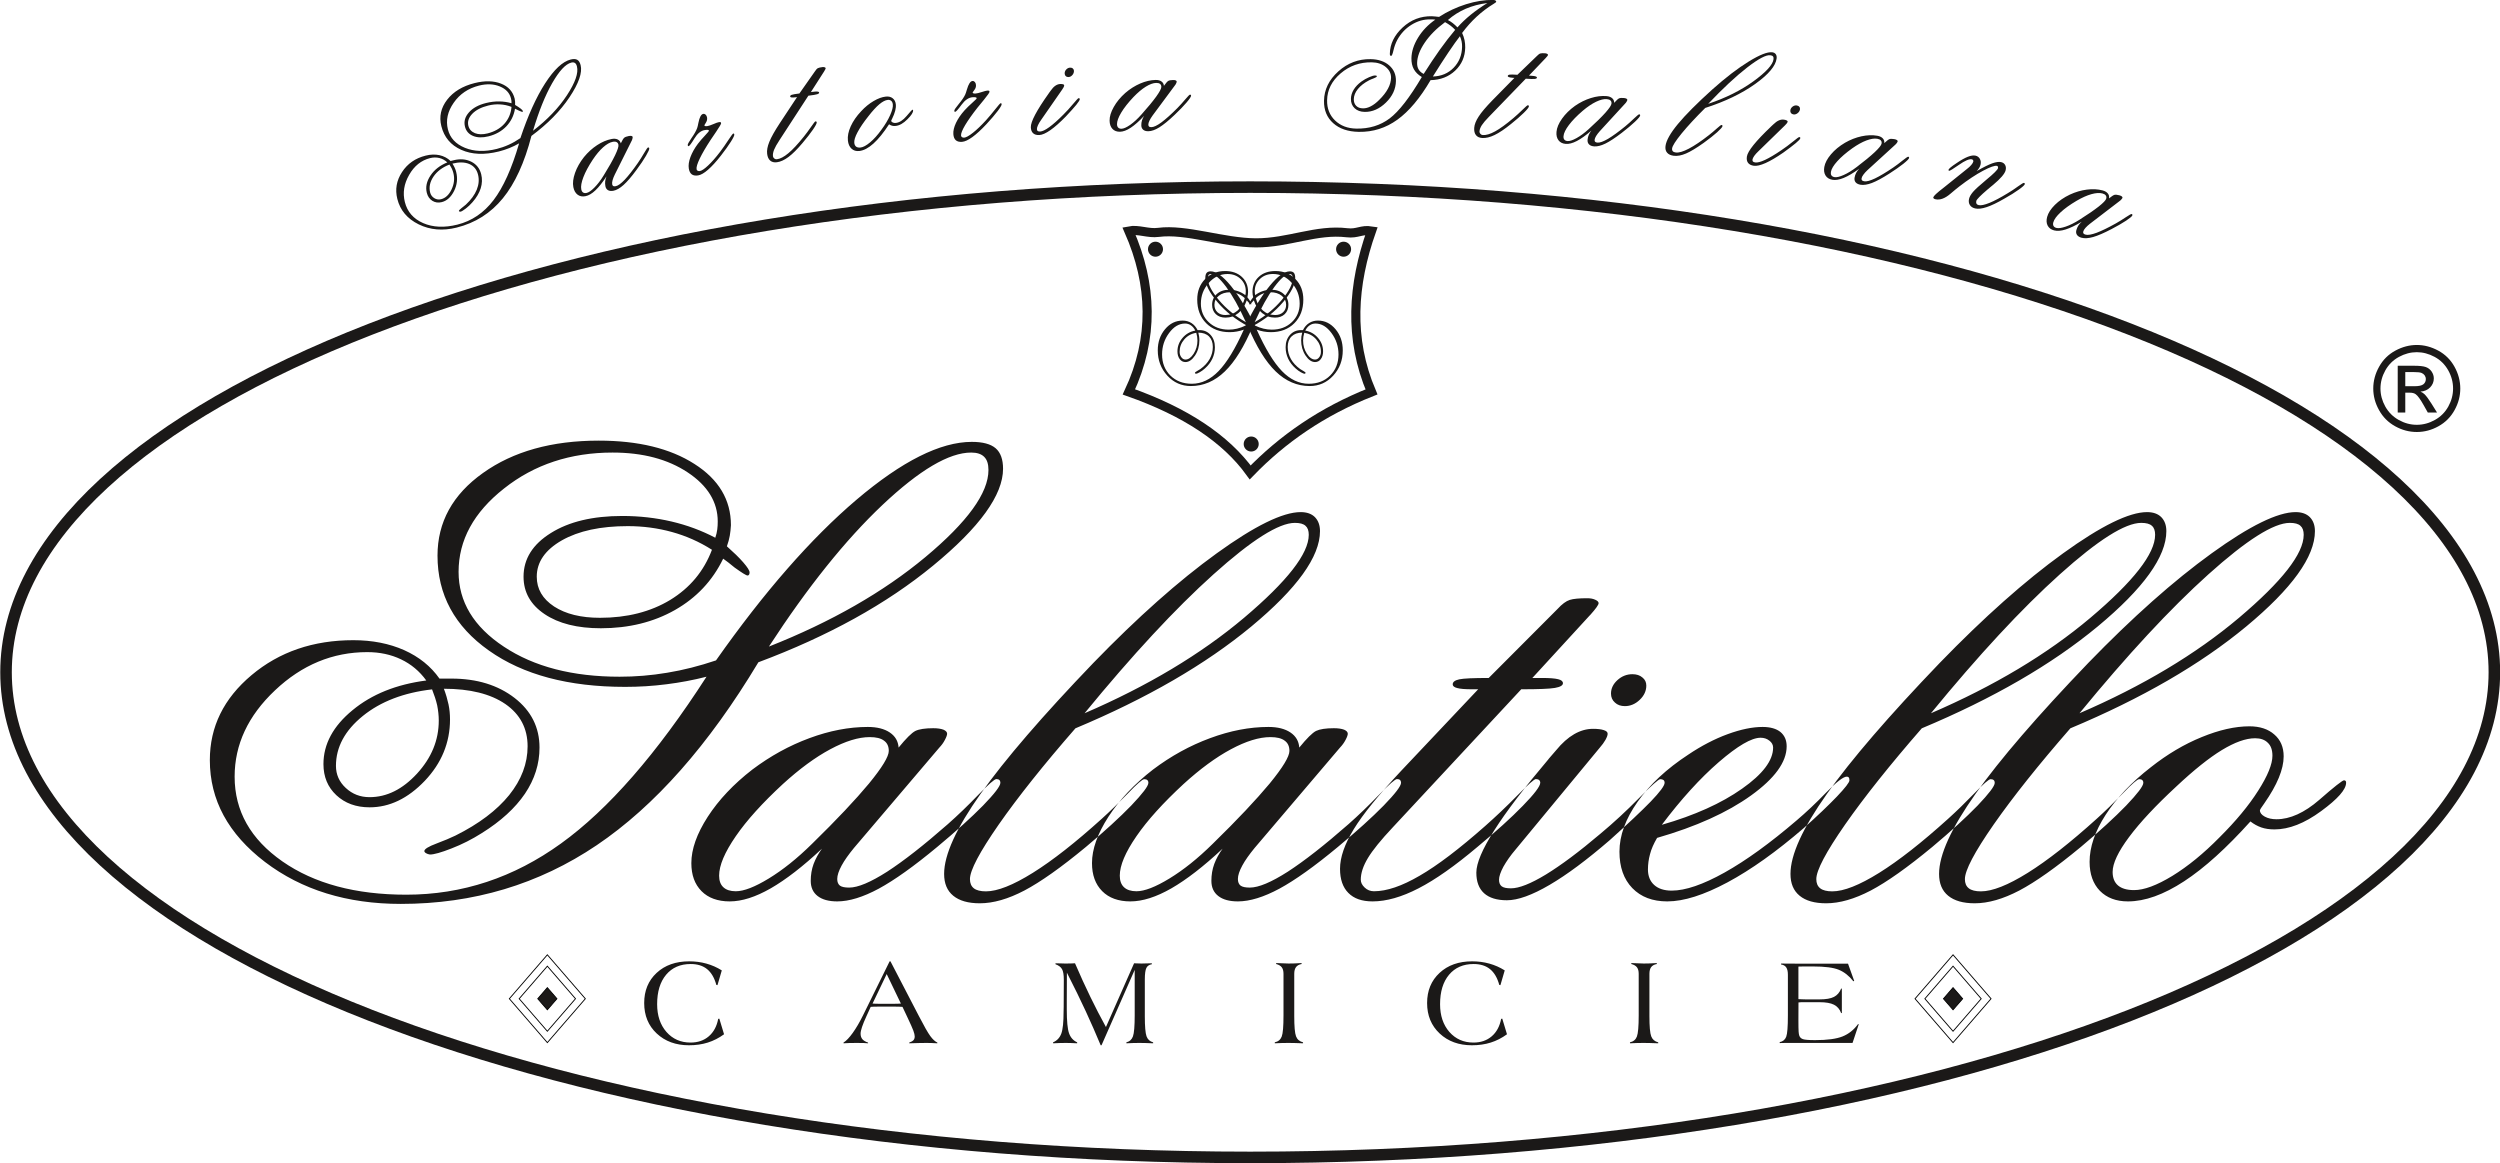 <?xml version="1.0" encoding="UTF-8"?>
<svg xmlns="http://www.w3.org/2000/svg" xmlns:xlink="http://www.w3.org/1999/xlink" width="556.6pt" height="259pt" viewBox="0 0 556.6 259" version="1.1">
<defs>
<clipPath id="clip1">
  <path d="M 0 27 L 556.602 27 L 556.602 259 L 0 259 Z M 0 27 "/>
</clipPath>
</defs>
<g id="surface1">
<path style=" stroke:none;fill-rule:evenodd;fill:rgb(10.594%,9.813%,9.424%);fill-opacity:1;" d="M 161.203 230.27 C 160.059 231.102 158.852 231.719 157.586 232.117 C 156.316 232.52 154.922 232.719 153.395 232.719 C 150.477 232.719 148.09 231.848 146.219 230.102 C 144.355 228.363 143.422 226.098 143.422 223.316 C 143.422 220.555 144.344 218.32 146.191 216.605 C 148.039 214.887 150.465 214.031 153.445 214.031 C 154.777 214.031 156.055 214.195 157.273 214.535 C 158.492 214.875 159.637 215.379 160.699 216.051 L 159.738 219.336 L 159.484 219.281 C 159.055 217.707 158.371 216.535 157.434 215.773 C 156.504 215.012 155.277 214.629 153.77 214.629 C 151.465 214.629 149.645 215.422 148.309 217.008 C 146.973 218.598 146.305 220.781 146.305 223.562 C 146.305 226.109 146.996 228.172 148.379 229.754 C 149.766 231.328 151.551 232.117 153.742 232.117 C 155.363 232.117 156.719 231.656 157.797 230.73 C 158.883 229.801 159.586 228.504 159.898 226.836 L 160.152 226.797 Z M 194.266 223.434 C 194.484 223.449 194.727 223.465 194.996 223.473 C 195.262 223.48 195.656 223.488 196.191 223.488 L 198.531 223.488 C 199.066 223.488 199.477 223.48 199.762 223.473 C 200.051 223.465 200.32 223.449 200.57 223.434 L 197.414 216.863 Z M 187.797 232.281 L 187.797 232.121 C 188.422 231.73 189.105 231.012 189.859 229.961 C 190.613 228.906 191.379 227.605 192.148 226.043 L 198.066 214.031 L 198.254 214.031 L 204.547 226.148 C 205.727 228.438 206.59 229.949 207.129 230.68 C 207.672 231.41 208.191 231.891 208.699 232.121 L 208.684 232.281 C 208.223 232.254 207.797 232.23 207.398 232.219 C 207.004 232.203 206.645 232.199 206.32 232.199 C 205.879 232.199 205.324 232.203 204.676 232.219 C 204.02 232.23 203.273 232.254 202.43 232.281 L 202.43 232.121 C 202.879 231.965 203.191 231.781 203.379 231.578 C 203.562 231.375 203.652 231.098 203.652 230.75 C 203.652 230.453 203.555 230.02 203.344 229.453 C 203.137 228.891 202.699 227.918 202.047 226.535 L 200.93 224.168 C 200.688 224.148 200.445 224.137 200.188 224.129 C 199.934 224.117 199.629 224.113 199.266 224.113 L 195.527 224.113 C 195.086 224.113 194.746 224.117 194.508 224.129 C 194.273 224.137 194.055 224.148 193.852 224.168 L 192.895 226.27 C 192.461 227.219 192.133 228.008 191.922 228.645 C 191.711 229.277 191.602 229.77 191.602 230.125 C 191.602 230.633 191.734 231.043 191.992 231.359 C 192.258 231.672 192.68 231.926 193.266 232.121 L 193.266 232.281 C 192.977 232.254 192.652 232.23 192.309 232.219 C 191.965 232.203 191.441 232.199 190.742 232.199 C 190.086 232.199 189.531 232.203 189.098 232.219 C 188.656 232.23 188.227 232.254 187.797 232.281 Z M 234.469 232.281 L 234.453 232.066 C 235.328 231.695 235.938 231.047 236.285 230.129 C 236.629 229.207 236.797 227.562 236.797 225.195 C 236.797 225.176 236.797 225.047 236.805 224.816 C 236.812 224.59 236.82 224.367 236.82 224.156 L 236.848 218.117 C 236.848 217.016 236.715 216.23 236.445 215.766 C 236.184 215.297 235.699 214.938 234.996 214.68 L 234.996 214.465 C 235.379 214.473 235.805 214.484 236.285 214.496 C 236.754 214.512 237.035 214.52 237.121 214.52 C 237.613 214.52 238.023 214.516 238.348 214.508 C 238.676 214.496 239.004 214.484 239.34 214.465 C 240.504 217.168 241.648 219.672 242.773 221.98 C 243.895 224.289 245.047 226.516 246.227 228.66 L 252.492 214.465 C 252.559 214.465 252.672 214.469 252.824 214.48 C 253.453 214.508 253.887 214.52 254.129 214.52 C 254.586 214.52 255.32 214.5 256.348 214.465 L 256.441 214.465 L 256.441 214.68 C 255.855 214.777 255.453 215.051 255.227 215.504 C 255.004 215.957 254.883 216.812 254.883 218.062 L 254.883 226.258 C 254.883 228.523 255.012 230.012 255.262 230.715 C 255.516 231.422 256.008 231.871 256.734 232.066 L 256.734 232.281 C 256.094 232.254 255.52 232.23 255.004 232.219 C 254.488 232.203 254.039 232.199 253.664 232.199 C 253.238 232.199 252.781 232.203 252.305 232.219 C 251.824 232.23 251.316 232.254 250.777 232.281 L 250.777 232.066 C 251.492 231.891 251.98 231.449 252.238 230.742 C 252.496 230.035 252.629 228.477 252.629 226.059 L 252.629 215.934 L 245.242 232.719 L 245.055 232.719 C 243.996 230.18 242.898 227.664 241.746 225.176 C 240.598 222.691 239.195 219.816 237.535 216.559 L 237.508 222.73 L 237.508 224.781 C 237.508 227.336 237.676 229.094 238.012 230.047 C 238.355 231.008 238.961 231.68 239.824 232.066 L 239.812 232.281 C 239.309 232.254 238.844 232.23 238.422 232.219 C 238.004 232.203 237.621 232.199 237.285 232.199 C 236.887 232.199 236.461 232.203 235.988 232.219 C 235.523 232.23 235.016 232.254 234.469 232.281 Z M 283.828 232.281 L 283.816 232.066 C 284.578 231.902 285.09 231.469 285.359 230.785 C 285.629 230.094 285.758 228.52 285.758 226.062 L 285.758 216.812 C 285.758 216.18 285.629 215.699 285.371 215.359 C 285.117 215.023 284.699 214.777 284.129 214.629 L 284.129 214.414 C 284.215 214.414 284.348 214.422 284.523 214.43 C 285.648 214.488 286.438 214.52 286.902 214.52 C 287.754 214.52 288.605 214.488 289.469 214.43 C 289.629 214.418 289.723 214.414 289.758 214.414 L 289.785 214.414 L 289.785 214.629 C 289.219 214.734 288.805 214.965 288.547 215.316 C 288.281 215.664 288.152 216.164 288.152 216.812 L 288.152 226.219 C 288.152 228.527 288.281 230.035 288.551 230.73 C 288.816 231.43 289.34 231.871 290.109 232.066 L 290.109 232.281 C 289.41 232.254 288.785 232.23 288.246 232.219 C 287.711 232.203 287.234 232.199 286.836 232.199 C 286.348 232.199 285.852 232.203 285.359 232.219 C 284.863 232.23 284.352 232.254 283.828 232.281 Z M 335.516 230.27 C 334.371 231.102 333.164 231.719 331.895 232.117 C 330.629 232.52 329.23 232.719 327.703 232.719 C 324.789 232.719 322.398 231.848 320.531 230.102 C 318.672 228.363 317.73 226.098 317.73 223.316 C 317.73 220.555 318.656 218.32 320.504 216.605 C 322.352 214.887 324.773 214.031 327.758 214.031 C 329.09 214.031 330.367 214.195 331.59 214.535 C 332.805 214.875 333.949 215.379 335.012 216.051 L 334.051 219.336 L 333.797 219.281 C 333.367 217.707 332.684 216.535 331.746 215.773 C 330.812 215.012 329.59 214.629 328.086 214.629 C 325.777 214.629 323.961 215.422 322.621 217.008 C 321.285 218.598 320.617 220.781 320.617 223.562 C 320.617 226.109 321.309 228.172 322.691 229.754 C 324.078 231.328 325.863 232.117 328.055 232.117 C 329.676 232.117 331.027 231.656 332.109 230.73 C 333.195 229.801 333.895 228.504 334.215 226.836 L 334.465 226.797 Z M 362.906 232.281 L 362.891 232.066 C 363.656 231.902 364.172 231.469 364.434 230.785 C 364.703 230.094 364.84 228.52 364.84 226.062 L 364.84 216.812 C 364.84 216.18 364.711 215.699 364.449 215.359 C 364.195 215.023 363.777 214.777 363.199 214.629 L 363.199 214.414 C 363.297 214.414 363.422 214.422 363.602 214.43 C 364.727 214.488 365.516 214.52 365.98 214.52 C 366.828 214.52 367.684 214.488 368.547 214.43 C 368.703 214.418 368.797 214.414 368.84 214.414 L 368.863 214.414 L 368.863 214.629 C 368.297 214.734 367.883 214.965 367.617 215.316 C 367.359 215.664 367.227 216.164 367.227 216.812 L 367.227 226.219 C 367.227 228.527 367.359 230.035 367.629 230.73 C 367.895 231.43 368.414 231.871 369.184 232.066 L 369.184 232.281 C 368.484 232.254 367.863 232.23 367.324 232.219 C 366.781 232.203 366.312 232.199 365.91 232.199 C 365.426 232.199 364.93 232.203 364.434 232.219 C 363.941 232.23 363.43 232.254 362.906 232.281 Z M 396.539 214.52 C 397.012 214.527 397.527 214.535 398.098 214.539 C 398.664 214.543 399.531 214.547 400.703 214.547 L 411.441 214.547 L 412.82 218.391 L 412.633 218.473 C 411.688 217.266 410.609 216.418 409.41 215.918 C 408.211 215.422 406.289 215.172 403.645 215.172 L 401.984 215.172 C 401.762 215.172 401.516 215.172 401.254 215.18 C 400.984 215.184 400.699 215.191 400.398 215.199 L 400.398 222.449 C 400.629 222.457 400.941 222.469 401.34 222.484 C 401.734 222.496 401.973 222.504 402.059 222.504 L 405.094 222.504 C 406.531 222.504 407.609 222.316 408.32 221.949 C 409.035 221.578 409.566 220.969 409.91 220.109 L 410.07 220.109 L 410.07 225.547 L 409.91 225.547 C 409.594 224.691 409.062 224.066 408.32 223.691 C 407.586 223.316 406.504 223.129 405.094 223.129 L 401.09 223.129 C 401.07 223.129 400.984 223.133 400.836 223.145 C 400.676 223.16 400.535 223.176 400.414 223.184 L 400.398 227.051 C 400.398 228.398 400.414 229.281 400.445 229.699 C 400.477 230.117 400.527 230.41 400.598 230.59 C 400.73 230.961 401.004 231.219 401.41 231.359 C 401.82 231.5 402.719 231.574 404.109 231.574 C 406.812 231.574 408.848 231.301 410.215 230.758 C 411.586 230.211 412.734 229.293 413.676 228.008 L 413.836 228.035 L 412.449 232.199 L 398.23 232.199 C 397.945 232.199 397.637 232.199 397.305 232.203 C 396.973 232.211 396.617 232.219 396.234 232.227 L 396.234 232.016 C 396.941 231.883 397.426 231.488 397.68 230.828 C 397.93 230.176 398.055 228.586 398.055 226.066 L 398.055 217 C 398.055 216.285 397.934 215.75 397.688 215.387 C 397.449 215.023 397.062 214.805 396.539 214.734 Z M 396.539 214.52 "/>
<path style="fill:none;stroke-width:2;stroke-linecap:butt;stroke-linejoin:miter;stroke:rgb(0%,0%,0%);stroke-opacity:1;stroke-miterlimit:4;" d="M 1218.594 464.219 L 1133.984 366.445 L 1218.594 268.711 L 1303.203 366.445 Z M 1218.594 464.219 " transform="matrix(0.1,0,0,-0.1,0,259)"/>
<path style="fill:none;stroke-width:2;stroke-linecap:butt;stroke-linejoin:miter;stroke:rgb(0%,0%,0%);stroke-opacity:1;stroke-miterlimit:4;" d="M 1218.594 438.906 L 1155.898 366.445 L 1218.594 294.023 L 1281.289 366.445 Z M 1218.594 438.906 " transform="matrix(0.1,0,0,-0.1,0,259)"/>
<path style="fill-rule:evenodd;fill:rgb(10.594%,9.813%,9.424%);fill-opacity:1;stroke-width:2;stroke-linecap:butt;stroke-linejoin:miter;stroke:rgb(0%,0%,0%);stroke-opacity:1;stroke-miterlimit:4;" d="M 1218.594 391.094 L 1197.266 366.445 L 1218.594 341.836 L 1239.922 366.445 Z M 1218.594 391.094 " transform="matrix(0.1,0,0,-0.1,0,259)"/>
<path style="fill:none;stroke-width:2;stroke-linecap:butt;stroke-linejoin:miter;stroke:rgb(0%,0%,0%);stroke-opacity:1;stroke-miterlimit:4;" d="M 4348.242 464.219 L 4263.633 366.445 L 4348.242 268.711 L 4432.852 366.445 Z M 4348.242 464.219 " transform="matrix(0.1,0,0,-0.1,0,259)"/>
<path style="fill:none;stroke-width:2;stroke-linecap:butt;stroke-linejoin:miter;stroke:rgb(0%,0%,0%);stroke-opacity:1;stroke-miterlimit:4;" d="M 4348.242 438.906 L 4285.547 366.445 L 4348.242 294.023 L 4410.938 366.445 Z M 4348.242 438.906 " transform="matrix(0.1,0,0,-0.1,0,259)"/>
<path style="fill-rule:evenodd;fill:rgb(10.594%,9.813%,9.424%);fill-opacity:1;stroke-width:2;stroke-linecap:butt;stroke-linejoin:miter;stroke:rgb(0%,0%,0%);stroke-opacity:1;stroke-miterlimit:4;" d="M 4348.242 391.094 L 4326.953 366.445 L 4348.242 341.836 L 4369.609 366.445 Z M 4348.242 391.094 " transform="matrix(0.1,0,0,-0.1,0,259)"/>
<path style=" stroke:none;fill-rule:evenodd;fill:rgb(10.594%,9.813%,9.424%);fill-opacity:1;" d="M 96.195 153.484 C 89.902 154.207 84.746 156.188 80.777 159.402 C 76.781 162.641 74.797 166.344 74.797 170.516 C 74.797 172.426 75.516 174.082 76.988 175.434 C 78.461 176.805 80.215 177.48 82.273 177.48 C 86.113 177.48 89.621 175.734 92.844 172.238 C 96.066 168.723 97.688 164.805 97.688 160.426 C 97.688 159.309 97.559 158.168 97.332 157.023 C 97.07 155.883 96.684 154.719 96.195 153.484 Z M 158.508 122.402 C 155.695 120.609 152.711 119.301 149.59 118.441 C 146.465 117.578 143.191 117.137 139.766 117.137 C 133.73 117.137 128.836 118.184 125.094 120.305 C 121.383 122.426 119.504 125.129 119.504 128.391 C 119.504 131.141 120.789 133.328 123.367 135.031 C 125.945 136.707 129.348 137.547 133.578 137.547 C 139.609 137.547 144.844 136.219 149.227 133.562 C 153.609 130.883 156.703 127.18 158.508 122.402 Z M 171.191 143.953 C 185.09 138.457 196.715 131.793 206.047 124.012 C 215.406 116.203 220.07 109.75 220.07 104.648 C 220.07 103.32 219.762 102.34 219.117 101.711 C 218.504 101.082 217.52 100.758 216.23 100.758 C 211.281 100.758 204.711 104.648 196.461 112.43 C 188.234 120.211 179.801 130.719 171.191 143.953 Z M 168.844 147.449 C 157.785 165.879 145.77 179.461 132.855 188.176 C 119.938 196.891 105.398 201.246 89.234 201.246 C 77.27 201.246 67.164 198.125 58.992 191.906 C 50.82 185.66 46.719 178.113 46.719 169.234 C 46.719 161.801 49.812 155.512 56.004 150.312 C 62.188 145.117 69.742 142.531 78.664 142.531 C 82.891 142.531 86.656 143.277 89.98 144.746 C 93.305 146.238 95.934 148.359 97.844 151.082 L 100.504 151.082 C 106.172 151.082 110.863 152.527 114.574 155.395 C 118.262 158.262 120.117 161.941 120.117 166.438 C 120.117 170.074 119.035 173.5 116.871 176.715 C 114.703 179.906 111.508 182.84 107.281 185.473 C 105.113 186.848 102.871 187.992 100.523 188.898 C 98.207 189.809 96.605 190.25 95.73 190.25 C 95.395 190.203 95.09 190.109 94.879 189.969 C 94.648 189.855 94.52 189.691 94.469 189.504 C 94.469 189.039 95.367 188.48 97.176 187.805 C 98.902 187.152 100.297 186.57 101.402 186.031 C 106.637 183.422 110.605 180.418 113.363 177.016 C 116.098 173.613 117.465 169.98 117.465 166.16 C 117.465 162.176 115.812 159.031 112.512 156.746 C 109.215 154.484 104.652 153.344 98.828 153.344 C 99.289 154.578 99.621 155.719 99.855 156.816 C 100.09 157.91 100.191 159.031 100.191 160.172 C 100.191 165.344 98.309 169.91 94.57 173.848 C 90.805 177.785 86.711 179.742 82.297 179.742 C 79.254 179.742 76.805 178.832 74.879 177.039 C 72.965 175.246 72.012 172.938 72.012 170.121 C 72.012 165.668 74.176 161.66 78.48 158.121 C 82.789 154.555 88.254 152.367 94.906 151.504 C 93.41 149.43 91.527 147.867 89.285 146.797 C 87.043 145.723 84.543 145.188 81.758 145.188 C 74.078 145.188 67.215 148.031 61.234 153.691 C 55.227 159.355 52.238 165.762 52.238 172.914 C 52.238 180.559 55.793 186.848 62.883 191.789 C 69.973 196.727 79.18 199.195 90.445 199.195 C 102.898 199.195 114.371 195.398 124.887 187.805 C 135.434 180.207 146.234 167.836 157.297 150.664 C 154.383 151.41 151.422 151.969 148.402 152.344 C 145.359 152.738 142.289 152.926 139.172 152.926 C 126.59 152.926 116.484 150.246 108.852 144.84 C 101.223 139.457 97.406 132.398 97.406 123.707 C 97.406 116.25 100.781 110.102 107.539 105.301 C 114.266 100.5 122.852 98.102 133.297 98.102 C 142.09 98.102 149.199 99.824 154.613 103.297 C 160.027 106.746 162.734 111.289 162.734 116.926 C 162.684 117.789 162.605 118.582 162.477 119.277 C 162.348 120.004 162.141 120.77 161.836 121.633 C 163.328 122.961 164.566 124.148 165.492 125.223 C 166.422 126.293 166.887 127.039 166.887 127.434 C 166.887 127.621 166.859 127.785 166.781 127.922 C 166.703 128.062 166.578 128.133 166.449 128.133 C 166.137 128.133 165.184 127.527 163.559 126.363 C 162.555 125.523 161.703 124.871 161.008 124.383 C 158.637 129.297 155.051 133.098 150.258 135.82 C 145.488 138.523 139.996 139.875 133.781 139.875 C 128.551 139.875 124.371 138.828 121.254 136.73 C 118.133 134.633 116.562 131.859 116.562 128.391 C 116.562 124.43 118.598 121.191 122.645 118.672 C 126.691 116.133 132.004 114.875 138.551 114.875 C 142.395 114.875 146.027 115.297 149.508 116.109 C 152.988 116.926 156.238 118.137 159.254 119.723 C 159.465 119.094 159.617 118.488 159.691 117.883 C 159.77 117.301 159.797 116.695 159.797 116.109 C 159.797 111.801 157.578 108.141 153.121 105.184 C 148.66 102.223 143.09 100.758 136.387 100.758 C 127.027 100.758 118.961 103.414 112.23 108.75 C 105.477 114.059 102.098 120.258 102.098 127.316 C 102.098 133.957 105.449 139.527 112.18 143.977 C 118.906 148.449 127.492 150.664 137.961 150.664 C 141.438 150.664 144.973 150.383 148.555 149.777 C 152.113 149.195 155.746 148.266 159.41 147.031 C 170.133 131.793 180.574 119.863 190.684 111.266 C 200.812 102.668 209.371 98.379 216.359 98.379 C 218.785 98.379 220.562 98.848 221.672 99.801 C 222.781 100.758 223.32 102.293 223.32 104.367 C 223.32 110.191 218.137 117.391 207.754 125.922 C 197.387 134.449 184.422 141.625 168.844 147.449 Z M 163.816 198.43 C 165.621 198.43 168.07 197.473 171.164 195.586 C 174.258 193.699 177.48 191.137 180.809 187.852 C 186.297 182.492 190.504 178.016 193.465 174.453 C 196.406 170.863 197.879 168.441 197.879 167.184 C 197.879 166.184 197.539 165.414 196.816 164.902 C 196.121 164.363 195.066 164.109 193.645 164.109 C 191.121 164.109 188.211 165.016 184.855 166.812 C 181.504 168.605 177.996 171.191 174.312 174.547 C 169.773 178.742 166.266 182.609 163.816 186.172 C 161.344 189.762 160.105 192.672 160.105 194.957 C 160.105 196.074 160.414 196.961 161.059 197.543 C 161.68 198.125 162.605 198.43 163.816 198.43 Z M 183.004 188.945 C 178.77 192.906 174.961 195.844 171.602 197.777 C 168.227 199.711 165.184 200.688 162.453 200.688 C 159.797 200.688 157.684 199.918 156.188 198.406 C 154.664 196.867 153.922 194.793 153.922 192.16 C 153.922 189.062 155.129 185.637 157.578 181.84 C 160.027 178.066 163.328 174.57 167.504 171.332 C 171.504 168.324 175.727 165.996 180.215 164.34 C 184.676 162.688 189.008 161.848 193.211 161.848 C 195.27 161.848 196.895 162.266 198.105 163.082 C 199.316 163.898 199.965 165.016 200.066 166.438 C 201.742 164.387 202.98 163.152 203.805 162.734 C 204.629 162.336 205.969 162.129 207.773 162.129 C 208.727 162.129 209.477 162.242 210.047 162.453 C 210.59 162.688 210.867 162.988 210.867 163.363 C 210.867 163.617 210.715 164.086 210.379 164.715 C 210.047 165.367 209.629 165.926 209.141 166.438 L 190.113 188.805 C 188.953 190.227 188.023 191.508 187.383 192.695 C 186.738 193.887 186.402 194.887 186.402 195.703 C 186.402 196.379 186.609 196.867 186.996 197.172 C 187.406 197.473 188.078 197.613 189.059 197.613 C 191.016 197.613 193.828 196.426 197.516 194.07 C 201.176 191.695 205.688 188.176 211.023 183.492 C 213.238 181.535 215.484 179.371 217.777 176.992 C 220.07 174.641 221.41 173.453 221.824 173.453 C 222.133 173.453 222.34 173.523 222.496 173.66 C 222.648 173.801 222.727 174.012 222.727 174.266 C 222.727 175.012 221.438 176.691 218.84 179.371 C 216.23 182.023 212.855 185.078 208.676 188.551 C 203.492 192.859 199.137 195.961 195.656 197.848 C 192.152 199.734 189.059 200.688 186.402 200.688 C 184.52 200.688 183.074 200.293 182.047 199.5 C 181.012 198.707 180.504 197.566 180.504 196.121 C 180.504 194.793 180.703 193.535 181.141 192.348 C 181.586 191.184 182.199 190.039 183.004 188.945 Z M 239.434 162.152 C 232.344 170.281 226.645 177.434 222.367 183.562 C 218.09 189.715 215.949 193.77 215.949 195.727 C 215.949 196.633 216.23 197.309 216.824 197.777 C 217.391 198.219 218.297 198.453 219.504 198.453 C 222.059 198.453 225.539 197.078 229.945 194.328 C 234.355 191.578 239.484 187.547 245.312 182.281 C 247.195 180.582 249.129 178.695 251.137 176.621 C 253.148 174.523 254.363 173.477 254.746 173.477 C 255.059 173.477 255.289 173.543 255.445 173.684 C 255.598 173.824 255.676 174.012 255.676 174.289 C 255.676 175.012 254.387 176.691 251.859 179.348 C 249.309 181.98 245.961 185.055 241.781 188.551 C 236.238 193.141 231.648 196.379 228.066 198.266 C 224.461 200.152 221.156 201.109 218.141 201.109 C 215.559 201.109 213.602 200.551 212.234 199.43 C 210.867 198.312 210.199 196.703 210.199 194.562 C 210.199 190.32 212.906 184.379 218.32 176.734 C 223.734 169.094 232.113 159.379 243.43 147.59 C 253.254 137.453 262.406 129.32 270.887 123.195 C 279.367 117.066 285.609 114.016 289.578 114.016 C 290.945 114.016 292.004 114.387 292.754 115.133 C 293.496 115.902 293.883 116.926 293.883 118.254 C 293.883 123.941 288.777 131.023 278.598 139.48 C 268.387 147.938 255.34 155.488 239.434 162.152 Z M 241.469 158.797 C 255.52 152.738 267.355 145.656 276.973 137.547 C 286.59 129.414 291.383 123.262 291.383 119.07 C 291.383 118.16 291.148 117.484 290.66 117.066 C 290.195 116.625 289.398 116.414 288.289 116.414 C 284.711 116.414 278.672 120.234 270.164 127.875 C 261.656 135.52 252.094 145.84 241.469 158.797 Z M 253.02 198.43 C 254.824 198.43 257.273 197.473 260.367 195.586 C 263.465 193.699 266.684 191.137 270.012 187.852 C 275.504 182.492 279.703 178.016 282.672 174.453 C 285.609 170.863 287.078 168.441 287.078 167.184 C 287.078 166.184 286.742 165.414 286.02 164.902 C 285.324 164.363 284.27 164.109 282.848 164.109 C 280.324 164.109 277.41 165.016 274.059 166.812 C 270.711 168.605 267.199 171.191 263.512 174.547 C 258.977 178.742 255.469 182.609 253.02 186.172 C 250.547 189.762 249.309 192.672 249.309 194.957 C 249.309 196.074 249.617 196.961 250.262 197.543 C 250.883 198.125 251.809 198.43 253.02 198.43 Z M 272.203 188.945 C 267.973 192.906 264.16 195.844 260.805 197.777 C 257.43 199.711 254.387 200.688 251.656 200.688 C 249.004 200.688 246.887 199.918 245.391 198.406 C 243.867 196.867 243.121 194.793 243.121 192.16 C 243.121 189.062 244.336 185.637 246.781 181.84 C 249.23 178.066 252.531 174.57 256.711 171.332 C 260.703 168.324 264.93 165.996 269.422 164.34 C 273.879 162.688 278.215 161.848 282.41 161.848 C 284.473 161.848 286.098 162.266 287.309 163.082 C 288.52 163.898 289.164 165.016 289.27 166.438 C 290.945 164.387 292.184 163.152 293.008 162.734 C 293.836 162.336 295.172 162.129 296.977 162.129 C 297.93 162.129 298.68 162.242 299.246 162.453 C 299.789 162.688 300.07 162.988 300.07 163.363 C 300.07 163.617 299.922 164.086 299.586 164.715 C 299.246 165.367 298.836 165.926 298.344 166.438 L 279.316 188.805 C 278.156 190.227 277.227 191.508 276.59 192.695 C 275.941 193.887 275.605 194.887 275.605 195.703 C 275.605 196.379 275.812 196.867 276.199 197.172 C 276.609 197.473 277.281 197.613 278.262 197.613 C 280.219 197.613 283.031 196.426 286.719 194.07 C 290.379 191.695 294.891 188.176 300.227 183.492 C 302.441 181.535 304.688 179.371 306.98 176.992 C 309.273 174.641 310.613 173.453 311.027 173.453 C 311.34 173.453 311.547 173.523 311.699 173.66 C 311.852 173.801 311.93 174.012 311.93 174.266 C 311.93 175.012 310.641 176.691 308.039 179.371 C 305.434 182.023 302.055 185.078 297.879 188.551 C 292.695 192.859 288.34 195.961 284.859 197.848 C 281.352 199.734 278.262 200.688 275.605 200.688 C 273.723 200.688 272.277 200.293 271.254 199.5 C 270.215 198.707 269.703 197.566 269.703 196.121 C 269.703 194.793 269.906 193.535 270.344 192.348 C 270.785 191.184 271.402 190.039 272.203 188.945 Z M 329.102 153.461 L 327.734 153.461 C 326.16 153.461 325.055 153.367 324.41 153.18 C 323.766 153.016 323.43 152.738 323.43 152.367 C 323.43 151.828 323.922 151.457 324.898 151.246 C 325.879 151.039 328.07 150.945 331.445 150.945 L 346.762 135.59 C 347.766 134.496 348.672 133.82 349.496 133.562 C 350.297 133.305 351.609 133.191 353.414 133.191 C 354.109 133.191 354.703 133.305 355.191 133.539 C 355.656 133.75 355.914 134.004 355.914 134.285 C 355.914 134.656 355.297 135.52 354.086 136.871 L 353.879 137.082 L 341.164 150.945 L 343.359 150.945 C 345.035 150.945 346.219 151.039 346.914 151.223 C 347.613 151.387 347.973 151.691 347.973 152.109 C 347.973 152.598 347.379 152.949 346.195 153.156 C 345.008 153.367 342.508 153.461 338.691 153.461 L 310.051 184.238 C 307.445 187.012 305.613 189.273 304.559 191.02 C 303.504 192.766 302.965 194.375 302.965 195.844 C 302.965 196.473 303.242 197.055 303.84 197.613 C 304.402 198.148 305.102 198.43 305.898 198.43 C 308.734 198.43 312.109 197.285 316.055 194.98 C 320.027 192.695 324.898 188.992 330.672 183.891 C 332.992 181.84 335.367 179.602 337.789 177.133 C 340.188 174.688 341.578 173.453 341.941 173.453 C 342.223 173.453 342.48 173.523 342.66 173.66 C 342.816 173.801 342.922 174.012 342.922 174.266 C 342.922 175.035 341.629 176.758 339.027 179.418 C 336.422 182.098 333.07 185.125 328.945 188.551 C 323.945 192.766 319.59 195.844 315.824 197.777 C 312.09 199.711 308.656 200.688 305.59 200.688 C 303.215 200.688 301.438 200.059 300.199 198.801 C 298.965 197.566 298.344 195.773 298.344 193.441 C 298.344 190.855 299.379 187.898 301.414 184.59 C 303.449 181.258 306.961 176.945 311.961 171.609 Z M 361.766 157.211 C 360.863 157.211 360.117 156.957 359.547 156.418 C 358.961 155.906 358.672 155.23 358.672 154.418 C 358.672 153.273 359.164 152.273 360.117 151.41 C 361.07 150.547 362.18 150.105 363.441 150.105 C 364.344 150.105 365.09 150.336 365.66 150.828 C 366.254 151.293 366.535 151.898 366.535 152.645 C 366.535 153.809 366.047 154.883 365.066 155.812 C 364.09 156.746 362.977 157.211 361.766 157.211 Z M 337.453 189.109 C 336.297 190.461 335.391 191.766 334.723 192.953 C 334.078 194.164 333.742 195.145 333.742 195.863 C 333.742 196.543 333.949 197.031 334.34 197.332 C 334.746 197.637 335.422 197.777 336.398 197.777 C 338.203 197.777 340.805 196.75 344.184 194.699 C 347.535 192.648 351.609 189.621 356.328 185.613 C 359.266 183.168 362.129 180.512 364.91 177.691 C 367.695 174.871 369.27 173.477 369.629 173.477 C 369.938 173.477 370.172 173.543 370.352 173.66 C 370.531 173.801 370.609 174.012 370.609 174.289 C 370.609 174.918 369.578 176.316 367.516 178.461 C 365.453 180.582 362.41 183.445 358.387 187.059 C 353.34 191.414 348.879 194.746 345.008 197.008 C 341.113 199.289 337.945 200.434 335.496 200.434 C 333.277 200.434 331.578 199.918 330.414 198.871 C 329.258 197.824 328.691 196.285 328.691 194.281 C 328.691 190.109 334.027 181.699 344.699 169.094 L 344.855 168.887 C 345.266 168.441 345.781 167.812 346.449 167.043 C 349.055 163.852 351.816 162.266 354.676 162.266 C 355.68 162.266 356.48 162.359 357.047 162.547 C 357.641 162.734 357.926 162.988 357.926 163.363 C 357.926 163.688 357.77 164.133 357.434 164.738 C 357.098 165.32 356.688 165.879 356.195 166.438 Z M 368.934 186.547 C 368.188 187.828 367.645 189.039 367.359 190.18 C 367.051 191.297 366.898 192.441 366.898 193.582 C 366.898 195.027 367.359 196.191 368.289 197.031 C 369.215 197.871 370.531 198.289 372.18 198.289 C 375.254 198.289 379.172 196.938 383.965 194.258 C 388.758 191.578 394.094 187.711 399.973 182.68 C 402.09 180.883 404.277 178.832 406.574 176.457 C 408.867 174.105 410.391 172.914 411.164 172.914 C 411.344 172.914 411.496 172.961 411.602 173.078 C 411.703 173.195 411.758 173.402 411.758 173.73 C 411.758 174.195 410.828 175.387 408.973 177.344 C 407.09 179.301 404.641 181.652 401.57 184.379 C 395.516 189.598 389.867 193.629 384.609 196.449 C 379.348 199.266 374.887 200.688 371.203 200.688 C 367.926 200.688 365.352 199.711 363.422 197.73 C 361.508 195.75 360.555 193.047 360.555 189.621 C 360.555 186.031 361.895 182.328 364.602 178.508 C 367.285 174.688 371.047 171.168 375.895 168 C 378.809 166.043 381.723 164.527 384.633 163.457 C 387.574 162.383 390.152 161.848 392.422 161.848 C 394.121 161.848 395.465 162.223 396.391 162.965 C 397.316 163.734 397.781 164.785 397.781 166.16 C 397.781 169.652 395.129 173.312 389.844 177.109 C 384.559 180.906 377.598 184.051 368.934 186.547 Z M 369.988 183.633 C 377.285 181.535 383.242 178.855 387.855 175.594 C 392.469 172.355 394.766 169.305 394.766 166.438 C 394.766 165.832 394.48 165.32 393.941 164.902 C 393.379 164.457 392.73 164.25 391.98 164.25 C 389.945 164.25 386.852 166.066 382.672 169.676 C 378.504 173.289 374.27 177.949 369.988 183.633 Z M 427.867 162.152 C 420.781 170.281 415.086 177.434 410.801 183.562 C 406.523 189.715 404.383 193.77 404.383 195.727 C 404.383 196.633 404.664 197.309 405.258 197.777 C 405.824 198.219 406.727 198.453 407.938 198.453 C 410.492 198.453 413.973 197.078 418.383 194.328 C 422.789 191.578 427.922 187.547 433.746 182.281 C 435.629 180.582 437.562 178.695 439.574 176.621 C 441.59 174.523 442.797 173.477 443.184 173.477 C 443.492 173.477 443.723 173.543 443.879 173.684 C 444.035 173.824 444.109 174.012 444.109 174.289 C 444.109 175.012 442.82 176.691 440.297 179.348 C 437.742 181.98 434.391 185.055 430.215 188.551 C 424.672 193.141 420.086 196.379 416.504 198.266 C 412.891 200.152 409.59 201.109 406.574 201.109 C 403.996 201.109 402.035 200.551 400.672 199.43 C 399.305 198.312 398.633 196.703 398.633 194.562 C 398.633 190.32 401.34 184.379 406.754 176.734 C 412.172 169.094 420.547 159.379 431.863 147.59 C 441.688 137.453 450.84 129.32 459.32 123.195 C 467.805 117.066 474.047 114.016 478.012 114.016 C 479.379 114.016 480.438 114.387 481.184 115.133 C 481.934 115.902 482.316 116.926 482.316 118.254 C 482.316 123.941 477.215 131.023 467.031 139.48 C 456.82 147.938 443.777 155.488 427.867 162.152 Z M 429.906 158.797 C 443.961 152.738 455.789 145.656 465.406 137.547 C 475.023 129.414 479.816 123.262 479.816 119.07 C 479.816 118.16 479.59 117.484 479.098 117.066 C 478.633 116.625 477.836 116.414 476.723 116.414 C 473.141 116.414 467.105 120.234 458.598 127.875 C 450.09 135.52 440.527 145.84 429.906 158.797 Z M 460.945 162.152 C 453.855 170.281 448.16 177.434 443.879 183.562 C 439.598 189.715 437.465 193.77 437.465 195.727 C 437.465 196.633 437.742 197.309 438.34 197.777 C 438.902 198.219 439.805 198.453 441.016 198.453 C 443.57 198.453 447.051 197.078 451.461 194.328 C 455.867 191.578 460.996 187.547 466.824 182.281 C 468.711 180.582 470.641 178.695 472.648 176.621 C 474.66 174.523 475.879 173.477 476.262 173.477 C 476.57 173.477 476.801 173.543 476.961 173.684 C 477.109 173.824 477.188 174.012 477.188 174.289 C 477.188 175.012 475.898 176.691 473.371 179.348 C 470.82 181.98 467.469 185.055 463.297 188.551 C 457.754 193.141 453.16 196.379 449.578 198.266 C 445.965 200.152 442.672 201.109 439.652 201.109 C 437.074 201.109 435.113 200.551 433.746 199.43 C 432.379 198.312 431.715 196.703 431.715 194.562 C 431.715 190.32 434.422 184.379 439.836 176.734 C 445.246 169.094 453.629 159.379 464.941 147.59 C 474.762 137.453 483.922 129.32 492.398 123.195 C 500.879 117.066 507.117 114.016 511.09 114.016 C 512.461 114.016 513.512 114.387 514.262 115.133 C 515.008 115.902 515.395 116.926 515.395 118.254 C 515.395 123.941 510.289 131.023 500.105 139.48 C 489.898 147.938 476.852 155.488 460.945 162.152 Z M 462.98 158.797 C 477.031 152.738 488.867 145.656 498.484 137.547 C 508.098 129.414 512.895 123.262 512.895 119.07 C 512.895 118.16 512.66 117.484 512.172 117.066 C 511.711 116.625 510.91 116.414 509.801 116.414 C 506.219 116.414 500.184 120.234 491.676 127.875 C 483.172 135.52 473.605 145.84 462.98 158.797 Z M 502.094 164.363 C 500.004 164.363 497.555 165.25 494.672 166.996 C 491.805 168.746 488.43 171.449 484.559 175.082 C 479.973 179.324 476.465 183.074 474.016 186.359 C 471.566 189.645 470.355 192.23 470.355 194.141 C 470.355 195.469 470.77 196.473 471.566 197.148 C 472.367 197.824 473.551 198.172 475.129 198.172 C 477.344 198.172 480.18 197.125 483.66 195.004 C 487.113 192.883 490.621 190.016 494.152 186.43 C 497.785 182.816 500.648 179.371 502.762 176.039 C 504.879 172.73 505.934 170.121 505.934 168.258 C 505.934 166.973 505.598 166.02 504.902 165.367 C 504.234 164.691 503.277 164.363 502.094 164.363 Z M 501.035 182.887 C 495.727 188.781 490.824 193.234 486.262 196.215 C 481.699 199.195 477.551 200.688 473.762 200.688 C 471.129 200.688 469.066 199.895 467.52 198.336 C 466.004 196.773 465.227 194.605 465.227 191.883 C 465.227 188.598 466.41 185.102 468.809 181.395 C 471.211 177.691 474.559 174.152 478.887 170.797 C 482.523 167.93 486.289 165.691 490.18 164.109 C 494.102 162.5 497.633 161.707 500.805 161.707 C 503.129 161.707 504.98 162.312 506.348 163.523 C 507.738 164.715 508.434 166.344 508.434 168.395 C 508.434 171.262 506.988 174.758 504.129 178.855 C 503.461 179.766 503.148 180.277 503.148 180.418 C 503.148 180.953 503.512 181.418 504.234 181.816 C 504.953 182.211 505.836 182.398 506.84 182.398 C 509.852 182.398 513.051 180.953 516.379 178.066 C 519.676 175.176 521.531 173.73 521.867 173.73 C 522.02 173.73 522.152 173.777 522.227 173.871 C 522.305 173.941 522.336 174.082 522.336 174.266 C 522.336 175.781 520.473 177.879 516.785 180.582 C 513.074 183.309 509.621 184.66 506.398 184.66 C 505.289 184.66 504.309 184.52 503.434 184.215 C 502.586 183.914 501.781 183.469 501.035 182.887 Z M 501.035 182.887 "/>
<path style=" stroke:none;fill-rule:evenodd;fill:rgb(10.594%,9.813%,9.424%);fill-opacity:1;" d="M 100.062 36.637 C 98.496 37.246 97.309 38.137 96.516 39.309 C 95.719 40.484 95.473 41.668 95.766 42.855 C 95.902 43.398 96.211 43.824 96.68 44.113 C 97.156 44.41 97.652 44.488 98.184 44.359 C 99.172 44.113 99.953 43.391 100.531 42.188 C 101.109 40.98 101.254 39.762 100.938 38.516 C 100.859 38.199 100.746 37.879 100.605 37.57 C 100.461 37.262 100.273 36.957 100.062 36.637 Z M 113.883 23.797 C 113.031 23.465 112.172 23.285 111.305 23.242 C 110.441 23.195 109.57 23.277 108.688 23.5 C 107.137 23.887 105.949 24.5 105.141 25.34 C 104.34 26.184 104.047 27.074 104.273 28 C 104.469 28.781 104.961 29.324 105.738 29.645 C 106.523 29.953 107.461 29.973 108.547 29.703 C 110.094 29.316 111.348 28.602 112.285 27.566 C 113.223 26.523 113.758 25.27 113.883 23.797 Z M 118.672 29.113 C 121.855 26.66 124.379 24.02 126.223 21.207 C 128.074 18.383 128.816 16.25 128.453 14.797 C 128.359 14.418 128.215 14.16 128.004 14.023 C 127.797 13.883 127.523 13.852 127.191 13.938 C 125.922 14.254 124.504 15.781 122.934 18.523 C 121.371 21.266 119.949 24.797 118.672 29.113 Z M 118.316 30.262 C 116.781 36.215 114.656 40.848 111.949 44.156 C 109.246 47.465 105.816 49.637 101.66 50.672 C 98.59 51.441 95.762 51.199 93.219 49.953 C 90.676 48.703 89.09 46.816 88.461 44.289 C 87.93 42.176 88.277 40.188 89.504 38.312 C 90.723 36.438 92.484 35.215 94.777 34.645 C 95.863 34.371 96.883 34.344 97.844 34.547 C 98.805 34.758 99.633 35.195 100.316 35.848 L 101.004 35.676 C 102.461 35.312 103.766 35.422 104.926 36 C 106.074 36.578 106.812 37.508 107.133 38.789 C 107.391 39.82 107.355 40.867 107.027 41.918 C 106.695 42.969 106.086 44.008 105.184 45.027 C 104.723 45.559 104.227 46.027 103.688 46.438 C 103.156 46.844 102.777 47.07 102.551 47.129 C 102.465 47.137 102.379 47.129 102.312 47.102 C 102.246 47.086 102.199 47.047 102.172 46.996 C 102.141 46.863 102.336 46.648 102.746 46.34 C 103.148 46.043 103.465 45.789 103.715 45.562 C 104.871 44.484 105.68 43.375 106.148 42.23 C 106.609 41.086 106.703 39.965 106.43 38.879 C 106.148 37.746 105.504 36.957 104.488 36.516 C 103.48 36.086 102.227 36.055 100.727 36.426 C 100.934 36.75 101.102 37.051 101.238 37.348 C 101.379 37.645 101.48 37.957 101.562 38.281 C 101.93 39.754 101.77 41.172 101.09 42.535 C 100.398 43.895 99.484 44.715 98.352 45 C 97.57 45.195 96.879 45.094 96.254 44.707 C 95.633 44.316 95.223 43.723 95.023 42.922 C 94.711 41.652 94.98 40.375 95.84 39.09 C 96.691 37.801 97.941 36.824 99.59 36.156 C 99.059 35.66 98.465 35.336 97.809 35.176 C 97.156 35.016 96.477 35.023 95.762 35.199 C 93.785 35.691 92.223 36.941 91.09 38.938 C 89.941 40.934 89.629 42.949 90.137 44.984 C 90.68 47.156 92.039 48.719 94.215 49.672 C 96.387 50.621 98.93 50.734 101.824 50.012 C 105.027 49.215 107.715 47.398 109.879 44.562 C 112.047 41.723 113.949 37.512 115.574 31.914 C 114.879 32.316 114.156 32.664 113.406 32.965 C 112.652 33.27 111.879 33.52 111.074 33.723 C 107.84 34.527 105.051 34.414 102.703 33.363 C 100.359 32.32 98.879 30.559 98.262 28.086 C 97.73 25.965 98.164 23.996 99.559 22.195 C 100.949 20.402 102.988 19.168 105.672 18.496 C 107.934 17.934 109.887 17.969 111.523 18.609 C 113.164 19.242 114.18 20.359 114.586 21.965 C 114.629 22.215 114.664 22.445 114.68 22.652 C 114.699 22.867 114.699 23.098 114.684 23.363 C 115.16 23.645 115.562 23.906 115.879 24.148 C 116.191 24.395 116.363 24.578 116.395 24.691 C 116.406 24.742 116.41 24.793 116.402 24.836 C 116.391 24.879 116.363 24.91 116.336 24.918 C 116.254 24.938 115.965 24.824 115.465 24.598 C 115.145 24.426 114.879 24.293 114.664 24.199 C 114.402 25.75 113.754 27.059 112.715 28.145 C 111.676 29.219 110.359 29.957 108.762 30.352 C 107.422 30.688 106.27 30.66 105.316 30.262 C 104.367 29.867 103.766 29.176 103.52 28.191 C 103.238 27.062 103.531 26.012 104.395 25.035 C 105.254 24.051 106.531 23.352 108.215 22.934 C 109.203 22.688 110.172 22.574 111.121 22.582 C 112.074 22.59 112.996 22.727 113.883 22.984 C 113.895 22.793 113.891 22.609 113.867 22.434 C 113.844 22.262 113.809 22.09 113.766 21.922 C 113.465 20.695 112.633 19.797 111.273 19.242 C 109.922 18.684 108.383 18.625 106.656 19.055 C 104.254 19.656 102.363 20.926 101.012 22.879 C 99.652 24.824 99.223 26.801 99.723 28.812 C 100.195 30.703 101.453 32.07 103.504 32.906 C 105.547 33.746 107.91 33.828 110.602 33.156 C 111.496 32.934 112.387 32.625 113.266 32.223 C 114.137 31.832 115.008 31.332 115.863 30.746 C 117.539 25.723 119.379 21.656 121.367 18.562 C 123.363 15.469 125.258 13.699 127.055 13.25 C 127.68 13.094 128.172 13.113 128.523 13.316 C 128.879 13.516 129.121 13.918 129.27 14.508 C 129.684 16.164 128.863 18.547 126.797 21.641 C 124.734 24.73 121.91 27.605 118.316 30.262 Z M 130.574 42.961 C 131.047 42.871 131.629 42.473 132.324 41.773 C 133.027 41.07 133.719 40.172 134.402 39.055 C 135.531 37.238 136.379 35.734 136.945 34.559 C 137.508 33.379 137.758 32.605 137.688 32.242 C 137.629 31.957 137.504 31.75 137.285 31.641 C 137.07 31.52 136.781 31.5 136.414 31.574 C 135.758 31.699 135.051 32.109 134.277 32.797 C 133.508 33.48 132.738 34.402 131.969 35.555 C 131.023 36.992 130.328 38.281 129.887 39.434 C 129.445 40.59 129.285 41.492 129.414 42.148 C 129.477 42.473 129.605 42.711 129.805 42.848 C 130.004 42.98 130.258 43.023 130.574 42.961 Z M 135.035 39.262 C 134.156 40.613 133.328 41.652 132.562 42.379 C 131.797 43.105 131.055 43.543 130.344 43.68 C 129.652 43.816 129.062 43.703 128.59 43.34 C 128.105 42.973 127.797 42.414 127.648 41.656 C 127.473 40.766 127.598 39.719 128.023 38.5 C 128.449 37.289 129.113 36.117 130.016 34.973 C 130.887 33.906 131.859 33.023 132.934 32.32 C 134.004 31.617 135.086 31.156 136.172 30.945 C 136.715 30.84 137.156 30.879 137.516 31.051 C 137.879 31.227 138.109 31.516 138.215 31.918 C 138.535 31.242 138.789 30.824 138.98 30.664 C 139.172 30.508 139.508 30.379 139.98 30.289 C 140.227 30.238 140.43 30.234 140.59 30.266 C 140.742 30.305 140.836 30.379 140.852 30.488 C 140.867 30.562 140.852 30.703 140.801 30.902 C 140.754 31.105 140.676 31.289 140.574 31.461 L 136.879 38.859 C 136.652 39.328 136.484 39.746 136.383 40.121 C 136.281 40.492 136.254 40.801 136.297 41.035 C 136.34 41.23 136.414 41.359 136.535 41.426 C 136.656 41.492 136.84 41.5 137.094 41.449 C 137.605 41.352 138.27 40.867 139.098 40.004 C 139.914 39.133 140.895 37.895 142.02 36.273 C 142.488 35.598 142.949 34.863 143.414 34.062 C 143.879 33.27 144.16 32.855 144.27 32.836 C 144.348 32.82 144.406 32.832 144.453 32.863 C 144.504 32.895 144.535 32.953 144.551 33.027 C 144.59 33.242 144.348 33.789 143.82 34.691 C 143.297 35.59 142.59 36.637 141.691 37.848 C 140.59 39.352 139.629 40.465 138.824 41.184 C 138.02 41.902 137.266 42.336 136.574 42.469 C 136.09 42.566 135.688 42.523 135.379 42.348 C 135.062 42.172 134.863 41.871 134.785 41.453 C 134.715 41.07 134.695 40.699 134.742 40.336 C 134.789 39.977 134.887 39.617 135.035 39.262 Z M 157.508 28.07 C 157.828 28.02 158.273 27.867 158.84 27.625 C 159.406 27.375 159.805 27.238 160.027 27.203 C 160.223 27.172 160.355 27.172 160.422 27.199 C 160.488 27.23 160.527 27.301 160.547 27.422 C 160.57 27.578 160.211 28.211 159.453 29.32 C 158.945 30.051 158.527 30.664 158.211 31.156 C 157.148 32.77 156.348 34.148 155.797 35.289 C 155.254 36.426 155.008 37.227 155.086 37.672 C 155.102 37.812 155.184 37.926 155.312 38.008 C 155.449 38.09 155.613 38.113 155.816 38.082 C 156.234 38.016 156.848 37.605 157.652 36.848 C 158.465 36.09 159.352 35.078 160.328 33.801 C 160.938 32.988 161.555 32.113 162.164 31.172 C 162.785 30.23 163.145 29.75 163.246 29.734 C 163.312 29.727 163.363 29.73 163.402 29.762 C 163.441 29.789 163.473 29.844 163.484 29.941 C 163.52 30.148 163.266 30.688 162.723 31.547 C 162.18 32.41 161.445 33.438 160.504 34.645 C 159.445 36.004 158.488 37.047 157.629 37.793 C 156.781 38.535 156.039 38.957 155.426 39.055 C 154.828 39.148 154.359 39.07 154.016 38.816 C 153.672 38.559 153.449 38.121 153.355 37.523 C 153.238 36.793 153.359 35.945 153.719 34.969 C 154.086 33.996 154.633 33.008 155.379 32.012 C 155.84 31.414 156.363 30.797 156.965 30.172 C 157.555 29.543 157.852 29.184 157.84 29.09 C 157.824 28.996 157.738 28.941 157.59 28.918 C 157.434 28.891 157.211 28.906 156.902 28.957 C 156.047 29.09 155.281 29.719 154.605 30.828 C 153.93 31.945 153.504 32.512 153.312 32.539 C 153.254 32.551 153.199 32.535 153.176 32.5 C 153.148 32.469 153.129 32.398 153.113 32.289 C 153.09 32.105 153.379 31.582 153.977 30.711 C 154.586 29.848 154.996 29.113 155.215 28.512 C 155.297 28.281 155.395 27.895 155.492 27.352 C 155.738 26.098 156.102 25.43 156.574 25.355 C 156.77 25.324 156.953 25.387 157.109 25.531 C 157.27 25.688 157.379 25.898 157.422 26.176 C 157.48 26.574 157.395 26.949 157.16 27.309 C 156.93 27.672 156.812 27.871 156.816 27.891 C 156.836 27.984 156.891 28.043 157.004 28.074 C 157.121 28.105 157.285 28.105 157.508 28.07 Z M 177.453 21.617 L 177.098 21.664 C 176.684 21.715 176.387 21.723 176.215 21.691 C 176.035 21.664 175.938 21.594 175.922 21.484 C 175.906 21.328 176.02 21.203 176.27 21.109 C 176.52 21.02 177.094 20.922 177.98 20.812 L 181.465 15.848 C 181.688 15.496 181.898 15.27 182.109 15.168 C 182.309 15.07 182.652 14.992 183.129 14.934 C 183.309 14.91 183.469 14.926 183.605 14.98 C 183.734 15.023 183.812 15.09 183.824 15.172 C 183.84 15.281 183.703 15.551 183.434 15.984 L 183.387 16.051 L 180.539 20.496 L 181.117 20.426 C 181.555 20.371 181.871 20.359 182.062 20.395 C 182.254 20.418 182.355 20.492 182.371 20.617 C 182.391 20.758 182.246 20.879 181.941 20.98 C 181.637 21.078 180.98 21.188 179.977 21.309 L 173.547 31.195 C 172.961 32.086 172.559 32.801 172.34 33.344 C 172.129 33.887 172.039 34.371 172.094 34.801 C 172.113 34.984 172.215 35.145 172.387 35.289 C 172.555 35.426 172.746 35.484 172.961 35.457 C 173.703 35.367 174.551 34.926 175.508 34.125 C 176.469 33.336 177.617 32.098 178.961 30.426 C 179.492 29.754 180.039 29.027 180.59 28.23 C 181.129 27.441 181.453 27.035 181.547 27.023 C 181.621 27.016 181.691 27.027 181.742 27.062 C 181.789 27.098 181.824 27.156 181.836 27.23 C 181.863 27.453 181.586 27.996 180.996 28.855 C 180.402 29.719 179.633 30.707 178.672 31.84 C 177.504 33.227 176.469 34.262 175.547 34.949 C 174.633 35.633 173.766 36.027 172.961 36.125 C 172.34 36.203 171.844 36.078 171.473 35.75 C 171.105 35.43 170.879 34.93 170.797 34.25 C 170.699 33.5 170.867 32.602 171.285 31.574 C 171.699 30.539 172.469 29.172 173.594 27.457 Z M 197.652 22.242 C 197.102 22.297 196.484 22.625 195.773 23.215 C 195.074 23.805 194.266 24.684 193.359 25.852 C 192.277 27.215 191.469 28.406 190.926 29.434 C 190.379 30.457 190.141 31.246 190.199 31.805 C 190.238 32.191 190.379 32.473 190.609 32.648 C 190.844 32.824 191.164 32.891 191.578 32.848 C 192.164 32.785 192.879 32.402 193.73 31.688 C 194.578 30.973 195.414 30.039 196.234 28.895 C 197.086 27.742 197.73 26.656 198.188 25.625 C 198.641 24.602 198.84 23.812 198.781 23.27 C 198.742 22.895 198.629 22.625 198.422 22.457 C 198.227 22.277 197.965 22.207 197.652 22.242 Z M 197.941 27.672 C 196.723 29.539 195.566 30.973 194.453 31.969 C 193.344 32.965 192.297 33.516 191.297 33.621 C 190.602 33.691 190.035 33.52 189.586 33.105 C 189.129 32.691 188.859 32.082 188.777 31.289 C 188.676 30.328 188.883 29.277 189.402 28.129 C 189.922 26.984 190.695 25.855 191.734 24.758 C 192.602 23.82 193.527 23.066 194.504 22.496 C 195.488 21.918 196.395 21.59 197.23 21.504 C 197.84 21.438 198.348 21.562 198.746 21.879 C 199.148 22.188 199.383 22.645 199.445 23.238 C 199.535 24.074 199.262 25.137 198.633 26.41 C 198.484 26.695 198.422 26.852 198.422 26.895 C 198.438 27.051 198.547 27.176 198.754 27.27 C 198.953 27.367 199.188 27.398 199.453 27.371 C 200.254 27.285 201.047 26.773 201.84 25.84 C 202.617 24.906 203.062 24.434 203.152 24.426 C 203.191 24.422 203.227 24.43 203.254 24.453 C 203.273 24.473 203.285 24.516 203.289 24.566 C 203.34 25.008 202.91 25.672 202.02 26.562 C 201.129 27.461 200.258 27.949 199.406 28.039 C 199.117 28.07 198.852 28.059 198.613 27.992 C 198.379 27.93 198.156 27.82 197.941 27.672 Z M 217.219 20.82 C 217.539 20.797 217.996 20.684 218.578 20.492 C 219.172 20.293 219.578 20.188 219.801 20.172 C 220.004 20.16 220.129 20.172 220.195 20.207 C 220.262 20.246 220.297 20.316 220.301 20.441 C 220.312 20.598 219.895 21.195 219.047 22.234 C 218.473 22.918 218.008 23.492 217.641 23.953 C 216.445 25.469 215.531 26.773 214.879 27.859 C 214.238 28.945 213.93 29.723 213.965 30.172 C 213.969 30.312 214.039 30.434 214.164 30.527 C 214.297 30.621 214.453 30.656 214.656 30.645 C 215.078 30.613 215.727 30.262 216.598 29.574 C 217.465 28.891 218.441 27.961 219.523 26.777 C 220.203 26.016 220.895 25.199 221.59 24.316 C 222.285 23.434 222.684 22.984 222.785 22.977 C 222.855 22.973 222.902 22.984 222.938 23.016 C 222.977 23.047 223.004 23.109 223.008 23.203 C 223.023 23.414 222.723 23.93 222.109 24.738 C 221.492 25.547 220.672 26.512 219.629 27.633 C 218.453 28.891 217.41 29.848 216.492 30.516 C 215.578 31.18 214.801 31.535 214.184 31.582 C 213.586 31.621 213.121 31.504 212.801 31.219 C 212.48 30.934 212.297 30.48 212.254 29.871 C 212.203 29.137 212.398 28.301 212.84 27.359 C 213.285 26.426 213.922 25.488 214.754 24.562 C 215.262 24.004 215.84 23.438 216.492 22.863 C 217.137 22.293 217.465 21.961 217.453 21.863 C 217.449 21.77 217.367 21.707 217.223 21.668 C 217.07 21.633 216.844 21.625 216.535 21.648 C 215.672 21.707 214.852 22.266 214.086 23.312 C 213.316 24.367 212.84 24.895 212.645 24.906 C 212.59 24.91 212.535 24.895 212.512 24.855 C 212.488 24.82 212.477 24.746 212.469 24.641 C 212.461 24.453 212.797 23.957 213.469 23.145 C 214.145 22.336 214.629 21.637 214.891 21.059 C 214.992 20.836 215.129 20.461 215.273 19.93 C 215.629 18.699 216.047 18.066 216.523 18.031 C 216.719 18.02 216.898 18.098 217.039 18.258 C 217.188 18.426 217.27 18.645 217.289 18.922 C 217.32 19.324 217.199 19.691 216.934 20.031 C 216.672 20.371 216.547 20.559 216.547 20.578 C 216.551 20.676 216.602 20.738 216.715 20.781 C 216.828 20.82 216.992 20.836 217.219 20.82 Z M 237.883 17.156 C 237.645 17.164 237.445 17.098 237.289 16.945 C 237.129 16.801 237.047 16.605 237.039 16.367 C 237.027 16.031 237.145 15.734 237.387 15.473 C 237.633 15.211 237.922 15.07 238.258 15.059 C 238.496 15.051 238.695 15.109 238.852 15.25 C 239.012 15.379 239.094 15.555 239.102 15.773 C 239.113 16.117 238.996 16.434 238.746 16.715 C 238.496 17 238.211 17.145 237.883 17.156 Z M 231.773 26.73 C 231.48 27.137 231.254 27.527 231.09 27.883 C 230.93 28.242 230.852 28.535 230.859 28.746 C 230.863 28.945 230.926 29.086 231.031 29.168 C 231.141 29.254 231.32 29.289 231.586 29.281 C 232.059 29.262 232.738 28.938 233.613 28.305 C 234.477 27.676 235.527 26.75 236.734 25.531 C 237.488 24.789 238.219 23.98 238.926 23.129 C 239.637 22.277 240.039 21.855 240.133 21.852 C 240.215 21.848 240.277 21.867 240.328 21.898 C 240.379 21.938 240.398 22 240.402 22.082 C 240.406 22.266 240.148 22.684 239.629 23.332 C 239.102 23.973 238.324 24.84 237.297 25.934 C 236.004 27.258 234.855 28.277 233.855 28.977 C 232.844 29.68 232.016 30.043 231.367 30.066 C 230.781 30.09 230.324 29.953 230.008 29.656 C 229.688 29.359 229.523 28.914 229.504 28.328 C 229.465 27.105 230.789 24.59 233.488 20.797 L 233.523 20.734 C 233.629 20.602 233.758 20.41 233.93 20.18 C 234.59 19.219 235.301 18.73 236.059 18.703 C 236.324 18.695 236.539 18.715 236.691 18.766 C 236.848 18.812 236.926 18.887 236.93 18.996 C 236.934 19.09 236.898 19.223 236.816 19.402 C 236.73 19.578 236.629 19.746 236.504 19.914 Z M 249.691 28.664 C 250.172 28.652 250.816 28.363 251.629 27.797 C 252.438 27.227 253.277 26.461 254.141 25.48 C 255.57 23.887 256.66 22.555 257.426 21.496 C 258.188 20.43 258.566 19.711 258.559 19.344 C 258.555 19.051 258.465 18.824 258.266 18.68 C 258.078 18.523 257.797 18.453 257.422 18.461 C 256.754 18.473 255.984 18.75 255.105 19.293 C 254.227 19.836 253.312 20.609 252.352 21.609 C 251.172 22.859 250.262 24.012 249.629 25.07 C 248.992 26.133 248.68 26.992 248.691 27.66 C 248.699 27.988 248.785 28.246 248.961 28.414 C 249.129 28.582 249.371 28.668 249.691 28.664 Z M 254.727 25.793 C 253.629 26.973 252.633 27.852 251.754 28.434 C 250.867 29.02 250.066 29.32 249.344 29.332 C 248.641 29.344 248.074 29.129 247.672 28.691 C 247.262 28.246 247.051 27.641 247.039 26.871 C 247.023 25.961 247.324 24.953 247.961 23.828 C 248.59 22.707 249.441 21.668 250.531 20.699 C 251.574 19.801 252.684 19.098 253.863 18.59 C 255.039 18.086 256.18 17.82 257.297 17.801 C 257.84 17.789 258.273 17.906 258.598 18.141 C 258.926 18.375 259.102 18.699 259.137 19.113 C 259.57 18.504 259.891 18.137 260.105 18.012 C 260.324 17.891 260.676 17.824 261.156 17.816 C 261.41 17.812 261.609 17.84 261.758 17.898 C 261.902 17.965 261.98 18.051 261.98 18.164 C 261.984 18.238 261.945 18.375 261.859 18.562 C 261.773 18.754 261.672 18.922 261.539 19.07 L 256.613 25.719 C 256.312 26.141 256.074 26.523 255.91 26.871 C 255.746 27.223 255.66 27.52 255.664 27.758 C 255.672 27.957 255.727 28.098 255.828 28.188 C 255.941 28.273 256.117 28.312 256.379 28.305 C 256.895 28.297 257.637 27.938 258.602 27.23 C 259.559 26.516 260.734 25.465 262.129 24.066 C 262.703 23.48 263.289 22.836 263.883 22.129 C 264.48 21.426 264.828 21.07 264.938 21.07 C 265.02 21.066 265.074 21.09 265.117 21.129 C 265.156 21.168 265.18 21.23 265.18 21.305 C 265.184 21.523 264.852 22.023 264.176 22.82 C 263.504 23.609 262.621 24.52 261.531 25.559 C 260.18 26.848 259.039 27.773 258.129 28.344 C 257.211 28.914 256.395 29.207 255.688 29.219 C 255.191 29.23 254.805 29.121 254.531 28.891 C 254.254 28.664 254.109 28.332 254.102 27.91 C 254.094 27.52 254.145 27.148 254.254 26.797 C 254.363 26.457 254.52 26.117 254.727 25.793 Z M 324.488 6.098 C 325.359 5.113 326.348 4.176 327.449 3.277 C 328.559 2.383 329.789 1.516 331.152 0.672 C 329.41 0.895 327.812 1.316 326.344 1.945 C 324.879 2.578 323.551 3.414 322.359 4.461 C 322.738 4.652 323.109 4.883 323.453 5.156 C 323.805 5.43 324.148 5.742 324.488 6.098 Z M 316.969 16.457 C 318.199 14.504 319.398 12.711 320.547 11.094 C 321.703 9.473 322.852 7.988 323.98 6.648 C 323.672 6.309 323.32 6 322.961 5.719 C 322.59 5.441 322.176 5.176 321.73 4.93 C 319.809 6.348 318.301 7.875 317.199 9.504 C 316.098 11.129 315.531 12.629 315.508 14.012 C 315.496 14.598 315.617 15.094 315.863 15.492 C 316.109 15.898 316.473 16.219 316.969 16.457 Z M 319.016 17.031 C 320.883 16.98 322.426 16.332 323.641 15.082 C 324.859 13.824 325.48 12.27 325.516 10.418 C 325.523 9.977 325.488 9.566 325.406 9.188 C 325.324 8.805 325.199 8.434 325.035 8.066 C 324.391 8.883 323.547 10.078 322.477 11.66 C 321.422 13.23 320.266 15.023 319.016 17.031 Z M 318.504 17.844 C 316.164 21.848 313.699 24.785 311.117 26.645 C 308.535 28.508 305.672 29.414 302.523 29.359 C 300.109 29.316 298.211 28.668 296.816 27.414 C 295.422 26.168 294.742 24.508 294.777 22.438 C 294.82 19.945 295.883 17.762 297.969 15.891 C 300.047 14.027 302.445 13.121 305.148 13.168 C 306.871 13.195 308.254 13.66 309.281 14.551 C 310.309 15.445 310.816 16.602 310.789 18.027 C 310.758 19.82 310.02 21.418 308.566 22.836 C 307.113 24.254 305.531 24.941 303.824 24.914 C 302.887 24.895 302.148 24.621 301.59 24.094 C 301.031 23.566 300.758 22.863 300.77 21.996 C 300.785 21.305 300.984 20.625 301.387 19.961 C 301.789 19.309 302.352 18.711 303.078 18.176 C 303.645 17.766 304.227 17.441 304.82 17.188 C 305.41 16.93 305.855 16.801 306.152 16.805 C 306.281 16.809 306.383 16.824 306.449 16.852 C 306.512 16.879 306.547 16.922 306.547 16.969 C 306.547 17.121 306.305 17.273 305.84 17.445 C 305.422 17.594 305.074 17.746 304.805 17.883 C 303.746 18.438 302.914 19.082 302.32 19.816 C 301.727 20.543 301.426 21.301 301.41 22.09 C 301.402 22.703 301.578 23.191 301.941 23.559 C 302.297 23.93 302.797 24.113 303.441 24.125 C 304.004 24.137 304.586 23.984 305.199 23.664 C 305.812 23.348 306.434 22.875 307.074 22.23 C 307.93 21.391 308.578 20.559 309.02 19.734 C 309.465 18.906 309.688 18.098 309.703 17.312 C 309.719 16.363 309.316 15.562 308.504 14.898 C 307.688 14.234 306.66 13.898 305.422 13.875 C 302.766 13.828 300.449 14.652 298.477 16.34 C 296.508 18.027 295.504 20.016 295.465 22.312 C 295.43 24.137 296.02 25.645 297.234 26.82 C 298.453 27.996 300.027 28.598 301.965 28.633 C 304.844 28.684 307.316 27.926 309.387 26.371 C 311.461 24.805 313.844 21.73 316.555 17.145 C 315.746 16.668 315.156 16.09 314.777 15.406 C 314.402 14.723 314.227 13.914 314.242 12.965 C 314.27 11.469 314.758 9.945 315.715 8.383 C 316.664 6.828 317.953 5.488 319.559 4.371 C 319.422 4.355 319.277 4.34 319.129 4.328 C 318.977 4.32 318.766 4.316 318.504 4.312 C 317.004 4.285 315.59 4.684 314.254 5.516 C 312.914 6.344 311.855 7.48 311.07 8.926 C 310.715 9.602 310.438 10.355 310.246 11.191 C 310.062 12.031 309.883 12.449 309.711 12.449 C 309.602 12.43 309.527 12.391 309.488 12.312 C 309.449 12.238 309.43 12.113 309.434 11.945 C 309.473 9.793 310.422 7.855 312.27 6.129 C 314.129 4.406 316.297 3.57 318.797 3.613 C 318.965 3.617 319.234 3.633 319.598 3.676 C 319.965 3.715 320.23 3.746 320.391 3.762 C 322.262 2.551 324.266 1.617 326.402 0.941 C 328.539 0.277 330.547 -0.043 332.43 -0.012 C 332.652 -0.008 332.824 0.031 332.945 0.109 C 333.066 0.184 333.121 0.289 333.117 0.426 C 333.117 0.473 332.91 0.633 332.492 0.891 C 329.84 2.512 327.508 4.66 325.527 7.34 C 325.77 7.863 325.953 8.398 326.066 8.941 C 326.172 9.48 326.227 10.027 326.215 10.59 C 326.18 12.633 325.438 14.34 323.988 15.719 C 322.535 17.094 320.703 17.797 318.504 17.844 Z M 337.172 17.344 L 336.805 17.316 C 336.391 17.289 336.098 17.238 335.934 17.172 C 335.766 17.113 335.684 17.027 335.691 16.918 C 335.699 16.762 335.84 16.66 336.102 16.617 C 336.363 16.574 336.945 16.586 337.84 16.648 L 342.203 12.441 C 342.492 12.141 342.742 11.957 342.965 11.898 C 343.184 11.84 343.531 11.828 344.012 11.863 C 344.191 11.875 344.348 11.922 344.473 11.996 C 344.59 12.066 344.652 12.145 344.648 12.227 C 344.641 12.336 344.465 12.578 344.113 12.949 L 344.051 13.008 L 340.41 16.828 L 340.988 16.871 C 341.43 16.902 341.742 16.949 341.922 17.016 C 342.105 17.078 342.191 17.172 342.184 17.297 C 342.176 17.438 342.012 17.531 341.691 17.57 C 341.379 17.609 340.715 17.59 339.703 17.52 L 331.504 25.996 C 330.754 26.758 330.227 27.387 329.91 27.875 C 329.594 28.367 329.422 28.828 329.387 29.258 C 329.379 29.441 329.438 29.617 329.586 29.793 C 329.723 29.961 329.902 30.055 330.113 30.07 C 330.863 30.121 331.777 29.852 332.867 29.25 C 333.965 28.652 335.328 27.66 336.965 26.273 C 337.617 25.719 338.289 25.105 338.98 24.43 C 339.664 23.758 340.059 23.422 340.152 23.43 C 340.227 23.434 340.297 23.457 340.34 23.504 C 340.379 23.547 340.402 23.609 340.395 23.684 C 340.379 23.91 340.004 24.391 339.262 25.117 C 338.516 25.855 337.57 26.68 336.41 27.605 C 335.004 28.746 333.785 29.566 332.754 30.062 C 331.723 30.559 330.797 30.781 329.984 30.723 C 329.359 30.68 328.898 30.465 328.598 30.074 C 328.297 29.688 328.172 29.152 328.219 28.469 C 328.27 27.715 328.605 26.867 329.215 25.938 C 329.816 25 330.836 23.805 332.262 22.336 Z M 337.172 17.344 "/>
<path style=" stroke:none;fill-rule:evenodd;fill:rgb(10.594%,9.813%,9.424%);fill-opacity:1;" d="M 348.992 31.406 C 349.465 31.449 350.141 31.227 351.004 30.746 C 351.867 30.266 352.785 29.594 353.746 28.707 C 355.336 27.27 356.559 26.062 357.43 25.09 C 358.301 24.105 358.754 23.434 358.781 23.066 C 358.809 22.773 358.738 22.539 358.562 22.375 C 358.391 22.203 358.117 22.102 357.742 22.07 C 357.078 22.012 356.285 22.211 355.352 22.656 C 354.422 23.102 353.43 23.777 352.371 24.672 C 351.066 25.793 350.047 26.844 349.305 27.828 C 348.559 28.816 348.156 29.641 348.102 30.309 C 348.07 30.633 348.129 30.898 348.285 31.086 C 348.434 31.27 348.672 31.379 348.992 31.406 Z M 354.297 29.078 C 353.086 30.141 351.996 30.91 351.062 31.395 C 350.121 31.883 349.297 32.098 348.57 32.035 C 347.871 31.977 347.336 31.703 346.977 31.223 C 346.613 30.738 346.469 30.117 346.539 29.348 C 346.617 28.441 347.023 27.469 347.77 26.418 C 348.512 25.371 349.473 24.426 350.656 23.574 C 351.789 22.789 352.965 22.207 354.191 21.828 C 355.41 21.445 356.578 21.305 357.688 21.398 C 358.23 21.445 358.648 21.609 358.945 21.875 C 359.246 22.141 359.387 22.48 359.379 22.898 C 359.879 22.34 360.23 22.008 360.465 21.902 C 360.688 21.805 361.047 21.777 361.523 21.816 C 361.777 21.84 361.973 21.891 362.117 21.965 C 362.254 22.047 362.32 22.141 362.309 22.25 C 362.305 22.324 362.254 22.457 362.145 22.633 C 362.039 22.816 361.922 22.969 361.773 23.109 L 356.18 29.203 C 355.84 29.594 355.559 29.945 355.359 30.277 C 355.16 30.609 355.047 30.895 355.023 31.133 C 355.008 31.332 355.047 31.477 355.145 31.574 C 355.242 31.676 355.422 31.73 355.676 31.754 C 356.191 31.797 356.965 31.516 358.004 30.914 C 359.027 30.305 360.309 29.379 361.84 28.133 C 362.473 27.613 363.121 27.031 363.785 26.391 C 364.453 25.758 364.84 25.441 364.945 25.449 C 365.027 25.457 365.078 25.484 365.117 25.527 C 365.152 25.57 365.172 25.637 365.164 25.711 C 365.145 25.926 364.762 26.387 364.004 27.109 C 363.254 27.824 362.277 28.641 361.09 29.559 C 359.609 30.695 358.379 31.5 357.414 31.973 C 356.438 32.441 355.598 32.652 354.895 32.59 C 354.398 32.547 354.027 32.398 353.777 32.141 C 353.523 31.887 353.422 31.543 353.453 31.121 C 353.488 30.73 353.574 30.367 353.723 30.031 C 353.867 29.703 354.059 29.383 354.297 29.078 Z M 379.656 24.031 C 377.504 26.172 375.746 28.066 374.398 29.715 C 373.055 31.367 372.348 32.477 372.277 33.047 C 372.242 33.312 372.297 33.516 372.434 33.672 C 372.566 33.82 372.797 33.918 373.113 33.953 C 373.785 34.039 374.754 33.75 376.008 33.094 C 377.266 32.434 378.762 31.426 380.48 30.082 C 381.039 29.648 381.613 29.16 382.215 28.621 C 382.82 28.074 383.176 27.812 383.277 27.824 C 383.359 27.832 383.422 27.863 383.453 27.906 C 383.488 27.953 383.504 28.008 383.492 28.09 C 383.469 28.301 383.07 28.75 382.309 29.441 C 381.547 30.125 380.551 30.91 379.328 31.793 C 377.711 32.949 376.383 33.746 375.371 34.18 C 374.355 34.609 373.453 34.781 372.66 34.684 C 371.98 34.602 371.484 34.375 371.172 34.004 C 370.848 33.637 370.73 33.145 370.805 32.523 C 370.961 31.289 371.883 29.645 373.578 27.598 C 375.277 25.547 377.828 22.988 381.227 19.922 C 384.172 17.289 386.871 15.219 389.32 13.711 C 391.77 12.199 393.523 11.512 394.566 11.641 C 394.926 11.684 395.191 11.828 395.359 12.07 C 395.531 12.316 395.594 12.629 395.547 13.016 C 395.344 14.668 393.754 16.566 390.766 18.699 C 387.777 20.832 384.078 22.605 379.656 24.031 Z M 380.309 23.121 C 384.223 21.812 387.59 20.133 390.41 18.082 C 393.23 16.027 394.715 14.391 394.859 13.172 C 394.891 12.906 394.855 12.703 394.742 12.562 C 394.637 12.418 394.434 12.336 394.141 12.297 C 393.199 12.184 391.477 13.098 388.965 15.047 C 386.453 17 383.566 19.695 380.309 23.121 Z M 399.289 25.473 C 399.051 25.434 398.867 25.328 398.742 25.148 C 398.613 24.977 398.57 24.77 398.605 24.531 C 398.66 24.203 398.836 23.934 399.121 23.723 C 399.41 23.512 399.723 23.43 400.051 23.48 C 400.289 23.52 400.473 23.617 400.598 23.785 C 400.734 23.941 400.781 24.129 400.746 24.348 C 400.691 24.684 400.516 24.973 400.215 25.203 C 399.922 25.434 399.605 25.52 399.289 25.473 Z M 391.465 33.703 C 391.094 34.047 390.801 34.387 390.57 34.703 C 390.344 35.027 390.215 35.297 390.176 35.504 C 390.148 35.699 390.18 35.852 390.266 35.957 C 390.359 36.059 390.531 36.129 390.785 36.168 C 391.258 36.242 391.988 36.055 392.965 35.602 C 393.938 35.145 395.141 34.438 396.559 33.473 C 397.441 32.887 398.312 32.234 399.172 31.535 C 400.031 30.832 400.504 30.492 400.602 30.508 C 400.68 30.52 400.738 30.551 400.781 30.59 C 400.82 30.641 400.836 30.703 400.816 30.785 C 400.789 30.969 400.461 31.328 399.816 31.863 C 399.18 32.395 398.254 33.098 397.035 33.977 C 395.512 35.027 394.191 35.809 393.074 36.305 C 391.949 36.801 391.07 37.004 390.43 36.902 C 389.848 36.809 389.426 36.59 389.172 36.238 C 388.914 35.887 388.84 35.418 388.93 34.836 C 389.121 33.629 390.902 31.414 394.273 28.207 L 394.324 28.152 C 394.453 28.039 394.617 27.879 394.828 27.684 C 395.656 26.867 396.449 26.523 397.199 26.641 C 397.465 26.684 397.672 26.742 397.809 26.82 C 397.953 26.898 398.016 26.984 398.004 27.094 C 397.984 27.188 397.926 27.309 397.809 27.473 C 397.695 27.625 397.562 27.77 397.406 27.914 Z M 408.43 39.438 C 408.902 39.52 409.59 39.355 410.492 38.953 C 411.398 38.551 412.367 37.957 413.402 37.164 C 415.109 35.867 416.434 34.77 417.391 33.875 C 418.34 32.977 418.848 32.344 418.91 31.98 C 418.965 31.691 418.914 31.453 418.754 31.273 C 418.598 31.086 418.336 30.961 417.965 30.895 C 417.305 30.781 416.496 30.91 415.531 31.273 C 414.566 31.637 413.52 32.223 412.383 33.023 C 410.988 34.023 409.879 34.98 409.055 35.898 C 408.227 36.816 407.754 37.602 407.637 38.262 C 407.586 38.586 407.617 38.855 407.754 39.051 C 407.887 39.25 408.113 39.379 408.43 39.438 Z M 413.922 37.578 C 412.613 38.527 411.469 39.203 410.496 39.605 C 409.516 40.008 408.672 40.152 407.961 40.027 C 407.266 39.902 406.754 39.586 406.441 39.078 C 406.121 38.562 406.031 37.93 406.164 37.172 C 406.324 36.277 406.812 35.344 407.648 34.359 C 408.477 33.379 409.516 32.523 410.773 31.781 C 411.969 31.094 413.191 30.617 414.445 30.344 C 415.695 30.074 416.867 30.031 417.965 30.223 C 418.504 30.32 418.906 30.516 419.18 30.805 C 419.453 31.098 419.566 31.449 419.52 31.863 C 420.062 31.352 420.449 31.051 420.684 30.969 C 420.922 30.891 421.281 30.891 421.754 30.977 C 422.004 31.02 422.191 31.086 422.328 31.176 C 422.461 31.266 422.516 31.367 422.496 31.473 C 422.484 31.547 422.422 31.676 422.301 31.844 C 422.18 32.016 422.047 32.156 421.891 32.285 L 415.785 37.867 C 415.41 38.227 415.102 38.551 414.879 38.867 C 414.645 39.18 414.504 39.453 414.465 39.688 C 414.43 39.883 414.461 40.035 414.547 40.141 C 414.637 40.246 414.805 40.316 415.059 40.363 C 415.57 40.453 416.367 40.238 417.445 39.73 C 418.523 39.211 419.879 38.402 421.512 37.297 C 422.191 36.832 422.887 36.309 423.605 35.727 C 424.324 35.156 424.734 34.875 424.844 34.891 C 424.926 34.906 424.973 34.938 425.008 34.984 C 425.039 35.031 425.051 35.094 425.039 35.168 C 425.004 35.383 424.578 35.809 423.762 36.465 C 422.945 37.109 421.91 37.836 420.641 38.648 C 419.07 39.656 417.773 40.348 416.77 40.734 C 415.762 41.117 414.902 41.25 414.215 41.129 C 413.719 41.043 413.363 40.859 413.133 40.586 C 412.906 40.309 412.828 39.953 412.902 39.539 C 412.969 39.152 413.09 38.801 413.262 38.477 C 413.438 38.16 413.656 37.859 413.922 37.578 Z M 432.84 41.703 L 437.883 37.652 C 438.297 37.34 438.629 37.031 438.883 36.734 C 439.141 36.434 439.289 36.176 439.34 35.953 C 439.363 35.855 439.344 35.754 439.277 35.652 C 439.215 35.551 439.129 35.496 439.016 35.473 C 438.461 35.344 437.512 35.742 436.172 36.68 C 434.836 37.621 434.086 38.07 433.93 38.035 C 433.891 38.027 433.855 37.996 433.84 37.953 C 433.812 37.902 433.805 37.852 433.812 37.805 C 433.844 37.688 434.004 37.508 434.289 37.266 C 434.578 37.023 435.047 36.688 435.691 36.262 C 436.637 35.617 437.445 35.168 438.133 34.898 C 438.816 34.633 439.391 34.551 439.844 34.656 C 440.262 34.75 440.574 34.984 440.789 35.355 C 441.004 35.73 441.062 36.156 440.953 36.637 C 440.895 36.883 440.797 37.117 440.66 37.352 C 440.527 37.582 440.34 37.828 440.105 38.082 C 441.555 37.242 442.703 36.676 443.535 36.371 C 444.379 36.074 445.047 35.98 445.535 36.094 C 445.934 36.188 446.23 36.395 446.414 36.719 C 446.602 37.039 446.645 37.43 446.539 37.891 C 446.359 38.668 445.426 39.758 443.746 41.164 C 443.578 41.301 443.453 41.406 443.367 41.469 C 443.156 41.652 442.871 41.895 442.504 42.191 C 440.922 43.543 440.09 44.387 440.004 44.742 C 439.945 45 439.965 45.207 440.047 45.352 C 440.137 45.508 440.305 45.609 440.551 45.668 C 441.047 45.781 441.84 45.613 442.934 45.172 C 444.035 44.723 445.387 44.004 446.992 43.023 C 447.727 42.59 448.484 42.09 449.262 41.52 C 450.047 40.957 450.492 40.688 450.613 40.715 C 450.691 40.734 450.738 40.77 450.77 40.816 C 450.805 40.859 450.809 40.922 450.797 41.004 C 450.746 41.211 450.297 41.621 449.449 42.223 C 448.609 42.836 447.527 43.504 446.223 44.238 C 444.676 45.133 443.379 45.758 442.32 46.109 C 441.266 46.461 440.406 46.559 439.742 46.406 C 439.211 46.281 438.816 46.031 438.57 45.645 C 438.328 45.258 438.266 44.801 438.387 44.281 C 438.492 43.816 438.789 43.301 439.262 42.738 C 439.742 42.176 440.73 41.273 442.219 40.035 C 443.07 39.34 443.703 38.773 444.133 38.344 C 444.562 37.918 444.789 37.621 444.836 37.445 C 444.855 37.332 444.855 37.223 444.816 37.121 C 444.777 37.012 444.715 36.949 444.621 36.93 C 444.129 36.812 443.086 37.176 441.492 38.023 C 439.902 38.867 438.156 40.023 436.254 41.488 C 435.711 41.91 435.051 42.445 434.297 43.094 C 433.055 44.172 431.922 44.598 430.906 44.363 C 430.738 44.328 430.613 44.27 430.527 44.188 C 430.441 44.102 430.41 44.02 430.43 43.926 C 430.465 43.785 430.66 43.543 431.02 43.199 C 431.379 42.855 431.984 42.363 432.84 41.703 Z M 457.84 50.746 C 458.297 50.867 458.996 50.766 459.93 50.445 C 460.867 50.121 461.887 49.617 462.988 48.914 C 464.801 47.773 466.215 46.793 467.246 45.988 C 468.27 45.172 468.836 44.586 468.926 44.23 C 469.004 43.945 468.973 43.707 468.828 43.512 C 468.691 43.312 468.438 43.168 468.078 43.07 C 467.43 42.895 466.613 42.953 465.621 43.23 C 464.629 43.512 463.531 44.004 462.34 44.699 C 460.855 45.578 459.664 46.43 458.766 47.273 C 457.859 48.121 457.32 48.859 457.148 49.508 C 457.062 49.824 457.074 50.094 457.195 50.305 C 457.309 50.512 457.523 50.664 457.84 50.746 Z M 463.465 49.375 C 462.086 50.207 460.883 50.777 459.879 51.094 C 458.867 51.41 458.012 51.48 457.312 51.293 C 456.633 51.109 456.152 50.746 455.883 50.215 C 455.609 49.676 455.578 49.035 455.777 48.289 C 456.012 47.414 456.586 46.527 457.496 45.617 C 458.41 44.715 459.52 43.953 460.84 43.324 C 462.09 42.746 463.348 42.375 464.621 42.215 C 465.887 42.051 467.062 42.109 468.137 42.398 C 468.664 42.539 469.047 42.77 469.297 43.086 C 469.547 43.398 469.629 43.762 469.547 44.172 C 470.129 43.703 470.539 43.438 470.781 43.375 C 471.023 43.32 471.383 43.355 471.844 43.477 C 472.09 43.543 472.27 43.629 472.398 43.727 C 472.52 43.828 472.57 43.934 472.547 44.039 C 472.523 44.113 472.449 44.234 472.312 44.391 C 472.18 44.551 472.031 44.68 471.867 44.793 L 465.297 49.824 C 464.895 50.145 464.559 50.445 464.305 50.738 C 464.047 51.031 463.887 51.293 463.824 51.523 C 463.773 51.715 463.789 51.867 463.863 51.977 C 463.945 52.094 464.109 52.18 464.359 52.246 C 464.859 52.379 465.672 52.234 466.797 51.824 C 467.91 51.402 469.336 50.711 471.055 49.75 C 471.77 49.352 472.508 48.891 473.277 48.375 C 474.047 47.867 474.477 47.621 474.586 47.648 C 474.66 47.672 474.711 47.703 474.738 47.754 C 474.766 47.805 474.77 47.867 474.754 47.941 C 474.695 48.152 474.234 48.539 473.367 49.121 C 472.504 49.695 471.402 50.328 470.07 51.023 C 468.414 51.891 467.062 52.469 466.031 52.766 C 464.992 53.059 464.129 53.117 463.445 52.934 C 462.965 52.805 462.629 52.594 462.422 52.301 C 462.215 52.004 462.172 51.645 462.281 51.238 C 462.383 50.859 462.531 50.52 462.734 50.211 C 462.934 49.91 463.176 49.629 463.465 49.375 Z M 463.465 49.375 "/>
<path style=" stroke:none;fill-rule:evenodd;fill:rgb(10.594%,9.813%,9.424%);fill-opacity:1;" d="M 538.078 76.805 C 539.703 76.805 541.289 77.223 542.844 78.055 C 544.391 78.891 545.598 80.086 546.465 81.641 C 547.324 83.191 547.758 84.812 547.758 86.5 C 547.758 88.172 547.34 89.773 546.48 91.312 C 545.629 92.855 544.434 94.051 542.898 94.902 C 541.359 95.758 539.758 96.18 538.078 96.18 C 536.398 96.18 534.797 95.758 533.258 94.902 C 531.719 94.051 530.523 92.855 529.672 91.312 C 528.809 89.773 528.383 88.172 528.383 86.5 C 528.383 84.812 528.82 83.191 529.688 81.641 C 530.555 80.086 531.766 78.891 533.316 78.055 C 534.863 77.223 536.453 76.805 538.078 76.805 Z M 538.078 78.41 C 536.715 78.41 535.391 78.762 534.105 79.457 C 532.816 80.156 531.809 81.152 531.078 82.445 C 530.352 83.742 529.988 85.094 529.988 86.5 C 529.988 87.895 530.348 89.23 531.062 90.512 C 531.777 91.789 532.777 92.789 534.059 93.504 C 535.344 94.219 536.68 94.578 538.078 94.578 C 539.473 94.578 540.812 94.219 542.098 93.504 C 543.383 92.789 544.379 91.789 545.09 90.512 C 545.797 89.23 546.152 87.895 546.152 86.5 C 546.152 85.094 545.797 83.742 545.07 82.445 C 544.344 81.152 543.34 80.156 542.047 79.457 C 540.754 78.762 539.43 78.41 538.078 78.41 Z M 533.828 91.852 L 533.828 81.43 L 537.41 81.43 C 538.637 81.43 539.52 81.523 540.066 81.715 C 540.617 81.906 541.051 82.246 541.379 82.723 C 541.703 83.203 541.863 83.715 541.863 84.254 C 541.863 85.016 541.594 85.676 541.051 86.242 C 540.508 86.809 539.785 87.121 538.887 87.191 C 539.254 87.348 539.551 87.531 539.77 87.746 C 540.191 88.156 540.703 88.844 541.312 89.812 L 542.586 91.852 L 540.527 91.852 L 539.605 90.207 C 538.879 88.918 538.297 88.109 537.848 87.785 C 537.539 87.543 537.09 87.426 536.496 87.426 L 535.512 87.426 L 535.512 91.852 Z M 535.512 85.988 L 537.555 85.988 C 538.527 85.988 539.191 85.84 539.547 85.551 C 539.902 85.262 540.086 84.875 540.086 84.395 C 540.086 84.086 539.992 83.809 539.824 83.562 C 539.652 83.324 539.414 83.141 539.113 83.02 C 538.805 82.898 538.246 82.84 537.422 82.84 L 535.512 82.84 Z M 535.512 85.988 "/>
<g clip-path="url(#clip1)" clip-rule="nonzero">
<path style="fill:none;stroke-width:25.699;stroke-linecap:butt;stroke-linejoin:miter;stroke:rgb(10.594%,9.813%,9.424%);stroke-opacity:1;stroke-miterlimit:4;" d="M 2783.438 2173.398 C 4313.281 2173.398 5553.438 1689.805 5553.438 1093.281 C 5553.438 496.719 4313.281 13.125 2783.438 13.125 C 1253.594 13.125 13.438 496.719 13.438 1093.281 C 13.438 1689.805 1253.594 2173.398 2783.438 2173.398 Z M 2783.438 2173.398 " transform="matrix(0.1,0,0,-0.1,0,259)"/>
</g>
<path style="fill:none;stroke-width:20.306;stroke-linecap:butt;stroke-linejoin:miter;stroke:rgb(10.594%,9.813%,9.424%);stroke-opacity:1;stroke-miterlimit:4;" d="M 2513.398 2075.859 C 2534.297 2080.117 2556.289 2069.57 2578.945 2072.617 C 2640.273 2080.82 2723.672 2049.531 2796.289 2049.297 C 2868.867 2049.102 2930.625 2080 2999.102 2071.797 C 3022.305 2069.023 3030.977 2079.453 3053.477 2075.859 C 3011.406 1956.367 3002.695 1836.914 3053.477 1717.422 C 2942.383 1673.477 2854.844 1611.875 2783.438 1538.203 C 2729.102 1613.359 2639.102 1673.086 2513.398 1717.422 C 2569.219 1836.914 2565.898 1956.367 2513.398 2075.859 Z M 2513.398 2075.859 " transform="matrix(0.1,0,0,-0.1,0,259)"/>
<path style=" stroke:none;fill-rule:evenodd;fill:rgb(10.594%,9.813%,9.424%);fill-opacity:1;" d="M 257.254 53.809 C 258.18 53.809 258.93 54.559 258.93 55.48 C 258.93 56.406 258.18 57.156 257.254 57.156 C 256.336 57.156 255.586 56.406 255.586 55.48 C 255.586 54.559 256.336 53.809 257.254 53.809 Z M 257.254 53.809 "/>
<path style=" stroke:none;fill-rule:evenodd;fill:rgb(10.594%,9.813%,9.424%);fill-opacity:1;" d="M 299.137 53.809 C 300.059 53.809 300.809 54.559 300.809 55.48 C 300.809 56.406 300.059 57.156 299.137 57.156 C 298.215 57.156 297.465 56.406 297.465 55.48 C 297.465 54.559 298.215 53.809 299.137 53.809 Z M 299.137 53.809 "/>
<path style=" stroke:none;fill-rule:evenodd;fill:rgb(10.594%,9.813%,9.424%);fill-opacity:1;" d="M 278.57 97.184 C 279.492 97.184 280.242 97.934 280.242 98.859 C 280.242 99.781 279.492 100.531 278.57 100.531 C 277.645 100.531 276.895 99.781 276.895 98.859 C 276.895 97.934 277.645 97.184 278.57 97.184 Z M 278.57 97.184 "/>
<path style=" stroke:none;fill-rule:evenodd;fill:rgb(10.594%,9.813%,9.424%);fill-opacity:1;" d="M 266.34 74.094 C 265.254 74.27 264.355 74.762 263.672 75.562 C 262.977 76.363 262.633 77.285 262.633 78.32 C 262.633 78.793 262.758 79.203 263.012 79.539 C 263.266 79.883 263.57 80.051 263.926 80.051 C 264.594 80.051 265.199 79.617 265.758 78.75 C 266.316 77.875 266.598 76.902 266.598 75.816 C 266.598 75.539 266.574 75.254 266.535 74.973 C 266.492 74.688 266.426 74.398 266.34 74.094 Z M 277.137 66.375 C 276.652 65.93 276.133 65.605 275.59 65.391 C 275.051 65.18 274.484 65.07 273.891 65.07 C 272.844 65.07 271.996 65.328 271.348 65.855 C 270.703 66.383 270.379 67.051 270.379 67.863 C 270.379 68.543 270.602 69.09 271.047 69.512 C 271.496 69.926 272.09 70.137 272.816 70.137 C 273.863 70.137 274.77 69.805 275.527 69.145 C 276.289 68.48 276.824 67.562 277.137 66.375 Z M 279.34 71.727 C 281.742 70.359 283.758 68.707 285.379 66.773 C 286.996 64.836 287.805 63.234 287.805 61.969 C 287.805 61.637 287.754 61.395 287.641 61.238 C 287.535 61.082 287.363 61.004 287.141 61.004 C 286.281 61.004 285.145 61.969 283.715 63.898 C 282.289 65.832 280.828 68.441 279.34 71.727 Z M 278.93 72.594 C 277.012 77.168 274.93 80.543 272.691 82.703 C 270.453 84.867 267.934 85.949 265.133 85.949 C 263.059 85.949 261.309 85.176 259.891 83.629 C 258.477 82.078 257.766 80.207 257.766 78 C 257.766 76.156 258.301 74.594 259.379 73.305 C 260.445 72.016 261.754 71.375 263.301 71.375 C 264.035 71.375 264.688 71.559 265.262 71.922 C 265.84 72.293 266.297 72.82 266.629 73.496 L 267.09 73.496 C 268.066 73.496 268.883 73.855 269.523 74.566 C 270.164 75.277 270.484 76.191 270.484 77.309 C 270.484 78.211 270.297 79.059 269.922 79.859 C 269.547 80.652 268.992 81.379 268.262 82.035 C 267.887 82.375 267.496 82.656 267.09 82.883 C 266.688 83.109 266.41 83.219 266.258 83.219 C 266.199 83.207 266.148 83.184 266.113 83.148 C 266.07 83.121 266.047 83.082 266.039 83.035 C 266.039 82.918 266.195 82.781 266.508 82.613 C 266.809 82.449 267.051 82.305 267.242 82.172 C 268.148 81.523 268.84 80.777 269.316 79.934 C 269.789 79.09 270.023 78.188 270.023 77.238 C 270.023 76.25 269.738 75.469 269.172 74.902 C 268.594 74.34 267.805 74.059 266.797 74.059 C 266.879 74.363 266.934 74.648 266.973 74.918 C 267.016 75.191 267.031 75.469 267.031 75.75 C 267.031 77.035 266.711 78.168 266.059 79.148 C 265.406 80.125 264.695 80.609 263.93 80.609 C 263.402 80.609 262.98 80.387 262.645 79.941 C 262.312 79.496 262.148 78.922 262.148 78.223 C 262.148 77.117 262.523 76.121 263.27 75.242 C 264.016 74.359 264.965 73.812 266.117 73.602 C 265.855 73.086 265.531 72.699 265.141 72.434 C 264.754 72.164 264.32 72.031 263.84 72.031 C 262.504 72.031 261.316 72.738 260.281 74.145 C 259.238 75.551 258.723 77.141 258.723 78.914 C 258.723 80.812 259.34 82.375 260.566 83.602 C 261.797 84.828 263.391 85.441 265.344 85.441 C 267.504 85.441 269.488 84.496 271.312 82.613 C 273.141 80.727 275.012 77.656 276.926 73.391 C 276.422 73.578 275.91 73.715 275.387 73.809 C 274.859 73.906 274.328 73.953 273.785 73.953 C 271.605 73.953 269.855 73.289 268.531 71.945 C 267.215 70.609 266.551 68.855 266.551 66.699 C 266.551 64.848 267.133 63.32 268.305 62.129 C 269.473 60.938 270.961 60.344 272.77 60.344 C 274.297 60.344 275.523 60.77 276.465 61.633 C 277.402 62.488 277.871 63.617 277.871 65.016 C 277.859 65.23 277.848 65.426 277.824 65.602 C 277.805 65.781 277.766 65.973 277.715 66.184 C 277.973 66.516 278.188 66.809 278.348 67.074 C 278.508 67.34 278.59 67.527 278.59 67.625 C 278.59 67.672 278.59 67.711 278.57 67.746 C 278.559 67.781 278.535 67.797 278.512 67.797 C 278.465 67.797 278.297 67.648 278.012 67.359 C 277.84 67.152 277.691 66.988 277.57 66.867 C 277.16 68.09 276.539 69.031 275.711 69.707 C 274.883 70.379 273.93 70.715 272.852 70.715 C 271.945 70.715 271.223 70.453 270.684 69.934 C 270.141 69.414 269.867 68.723 269.867 67.863 C 269.867 66.879 270.223 66.074 270.922 65.449 C 271.629 64.82 272.547 64.508 273.68 64.508 C 274.344 64.508 274.977 64.613 275.578 64.812 C 276.18 65.016 276.746 65.316 277.266 65.711 C 277.305 65.555 277.328 65.402 277.344 65.254 C 277.355 65.109 277.359 64.957 277.359 64.812 C 277.359 63.742 276.977 62.836 276.203 62.102 C 275.43 61.367 274.465 61.004 273.305 61.004 C 271.684 61.004 270.285 61.66 269.117 62.984 C 267.949 64.305 267.363 65.844 267.363 67.598 C 267.363 69.246 267.941 70.629 269.109 71.73 C 270.273 72.844 271.762 73.391 273.578 73.391 C 274.18 73.391 274.797 73.324 275.414 73.172 C 276.031 73.027 276.66 72.797 277.297 72.488 C 279.152 68.707 280.965 65.746 282.715 63.609 C 284.469 61.477 285.953 60.414 287.164 60.414 C 287.586 60.414 287.891 60.527 288.086 60.766 C 288.273 61.004 288.367 61.383 288.367 61.898 C 288.367 63.344 287.473 65.133 285.672 67.25 C 283.879 69.367 281.629 71.148 278.93 72.594 Z M 278.93 72.594 "/>
<path style=" stroke:none;fill-rule:evenodd;fill:rgb(10.594%,9.813%,9.424%);fill-opacity:1;" d="M 290.383 74.09 C 291.473 74.27 292.363 74.762 293.051 75.562 C 293.746 76.363 294.09 77.285 294.09 78.32 C 294.09 78.793 293.965 79.203 293.715 79.539 C 293.453 79.883 293.152 80.051 292.797 80.051 C 292.129 80.051 291.52 79.617 290.965 78.746 C 290.402 77.875 290.121 76.902 290.121 75.816 C 290.121 75.539 290.145 75.254 290.184 74.973 C 290.23 74.688 290.297 74.398 290.383 74.09 Z M 279.586 66.375 C 280.07 65.93 280.59 65.605 281.129 65.391 C 281.672 65.18 282.234 65.066 282.836 65.066 C 283.879 65.066 284.727 65.328 285.371 65.855 C 286.016 66.383 286.344 67.051 286.344 67.863 C 286.344 68.543 286.117 69.09 285.672 69.512 C 285.227 69.926 284.637 70.137 283.902 70.137 C 282.859 70.137 281.949 69.805 281.191 69.145 C 280.43 68.48 279.895 67.562 279.586 66.375 Z M 277.383 71.727 C 274.977 70.359 272.965 68.707 271.344 66.773 C 269.723 64.836 268.914 63.234 268.914 61.969 C 268.914 61.637 268.969 61.395 269.078 61.238 C 269.188 61.082 269.355 61 269.578 61 C 270.438 61 271.578 61.969 273.008 63.898 C 274.43 65.832 275.891 68.441 277.383 71.727 Z M 277.797 72.594 C 279.711 77.168 281.789 80.539 284.027 82.703 C 286.266 84.867 288.785 85.949 291.59 85.949 C 293.66 85.949 295.41 85.176 296.828 83.629 C 298.246 82.078 298.953 80.207 298.953 78 C 298.953 76.156 298.422 74.594 297.348 73.305 C 296.273 72.016 294.965 71.371 293.422 71.371 C 292.688 71.371 292.035 71.559 291.461 71.922 C 290.883 72.293 290.426 72.82 290.094 73.496 L 289.633 73.496 C 288.652 73.496 287.84 73.855 287.195 74.566 C 286.559 75.277 286.234 76.191 286.234 77.309 C 286.234 78.211 286.422 79.059 286.797 79.859 C 287.172 80.652 287.727 81.379 288.465 82.035 C 288.84 82.375 289.223 82.656 289.629 82.883 C 290.031 83.109 290.309 83.219 290.465 83.219 C 290.52 83.207 290.574 83.184 290.609 83.148 C 290.648 83.121 290.672 83.082 290.68 83.035 C 290.68 82.918 290.523 82.781 290.215 82.613 C 289.91 82.449 289.672 82.305 289.477 82.172 C 288.57 81.523 287.883 80.777 287.406 79.934 C 286.934 79.09 286.695 78.188 286.695 77.238 C 286.695 76.25 286.98 75.469 287.555 74.902 C 288.129 74.34 288.914 74.055 289.926 74.055 C 289.844 74.363 289.785 74.648 289.746 74.918 C 289.711 75.191 289.688 75.469 289.688 75.75 C 289.688 77.035 290.016 78.168 290.664 79.148 C 291.316 80.125 292.023 80.609 292.789 80.609 C 293.316 80.609 293.742 80.383 294.074 79.938 C 294.406 79.492 294.57 78.922 294.57 78.223 C 294.57 77.117 294.195 76.121 293.449 75.242 C 292.703 74.359 291.758 73.812 290.605 73.602 C 290.863 73.086 291.191 72.699 291.578 72.43 C 291.969 72.164 292.398 72.031 292.883 72.031 C 294.215 72.031 295.402 72.738 296.438 74.145 C 297.48 75.551 298.004 77.141 298.004 78.914 C 298.004 80.812 297.383 82.375 296.152 83.602 C 294.926 84.828 293.328 85.441 291.379 85.441 C 289.219 85.441 287.23 84.496 285.41 82.613 C 283.586 80.727 281.715 77.656 279.797 73.391 C 280.297 73.578 280.812 73.715 281.336 73.809 C 281.859 73.906 282.395 73.953 282.934 73.953 C 285.113 73.953 286.863 73.289 288.188 71.945 C 289.508 70.609 290.172 68.855 290.172 66.699 C 290.172 64.848 289.59 63.32 288.414 62.129 C 287.254 60.938 285.762 60.344 283.953 60.344 C 282.43 60.344 281.195 60.77 280.258 61.633 C 279.32 62.488 278.852 63.617 278.852 65.016 C 278.859 65.23 278.871 65.426 278.895 65.602 C 278.922 65.781 278.953 65.969 279.008 66.184 C 278.746 66.516 278.531 66.809 278.371 67.074 C 278.215 67.34 278.129 67.527 278.129 67.625 C 278.129 67.672 278.133 67.711 278.148 67.746 C 278.16 67.781 278.184 67.797 278.211 67.797 C 278.262 67.797 278.426 67.648 278.711 67.359 C 278.883 67.152 279.027 66.988 279.148 66.867 C 279.559 68.086 280.18 69.031 281.012 69.707 C 281.84 70.379 282.789 70.715 283.867 70.715 C 284.773 70.715 285.496 70.453 286.039 69.934 C 286.578 69.41 286.852 68.723 286.852 67.863 C 286.852 66.879 286.504 66.074 285.797 65.449 C 285.094 64.82 284.176 64.508 283.039 64.508 C 282.379 64.508 281.746 64.609 281.141 64.812 C 280.539 65.016 279.977 65.316 279.453 65.711 C 279.422 65.555 279.391 65.402 279.379 65.254 C 279.363 65.109 279.359 64.957 279.359 64.812 C 279.359 63.742 279.742 62.836 280.516 62.102 C 281.289 61.367 282.254 61 283.414 61 C 285.039 61 286.438 61.66 287.602 62.984 C 288.773 64.305 289.359 65.844 289.359 67.598 C 289.359 69.246 288.777 70.625 287.609 71.73 C 286.445 72.844 284.961 73.391 283.145 73.391 C 282.539 73.391 281.93 73.32 281.309 73.172 C 280.691 73.027 280.059 72.797 279.426 72.488 C 277.566 68.707 275.758 65.746 274.008 63.609 C 272.254 61.477 270.77 60.41 269.559 60.41 C 269.137 60.41 268.828 60.527 268.637 60.766 C 268.445 61 268.352 61.383 268.352 61.898 C 268.352 63.344 269.254 65.133 271.051 67.25 C 272.844 69.367 275.094 71.148 277.797 72.594 Z M 277.797 72.594 "/>
</g>
</svg>
